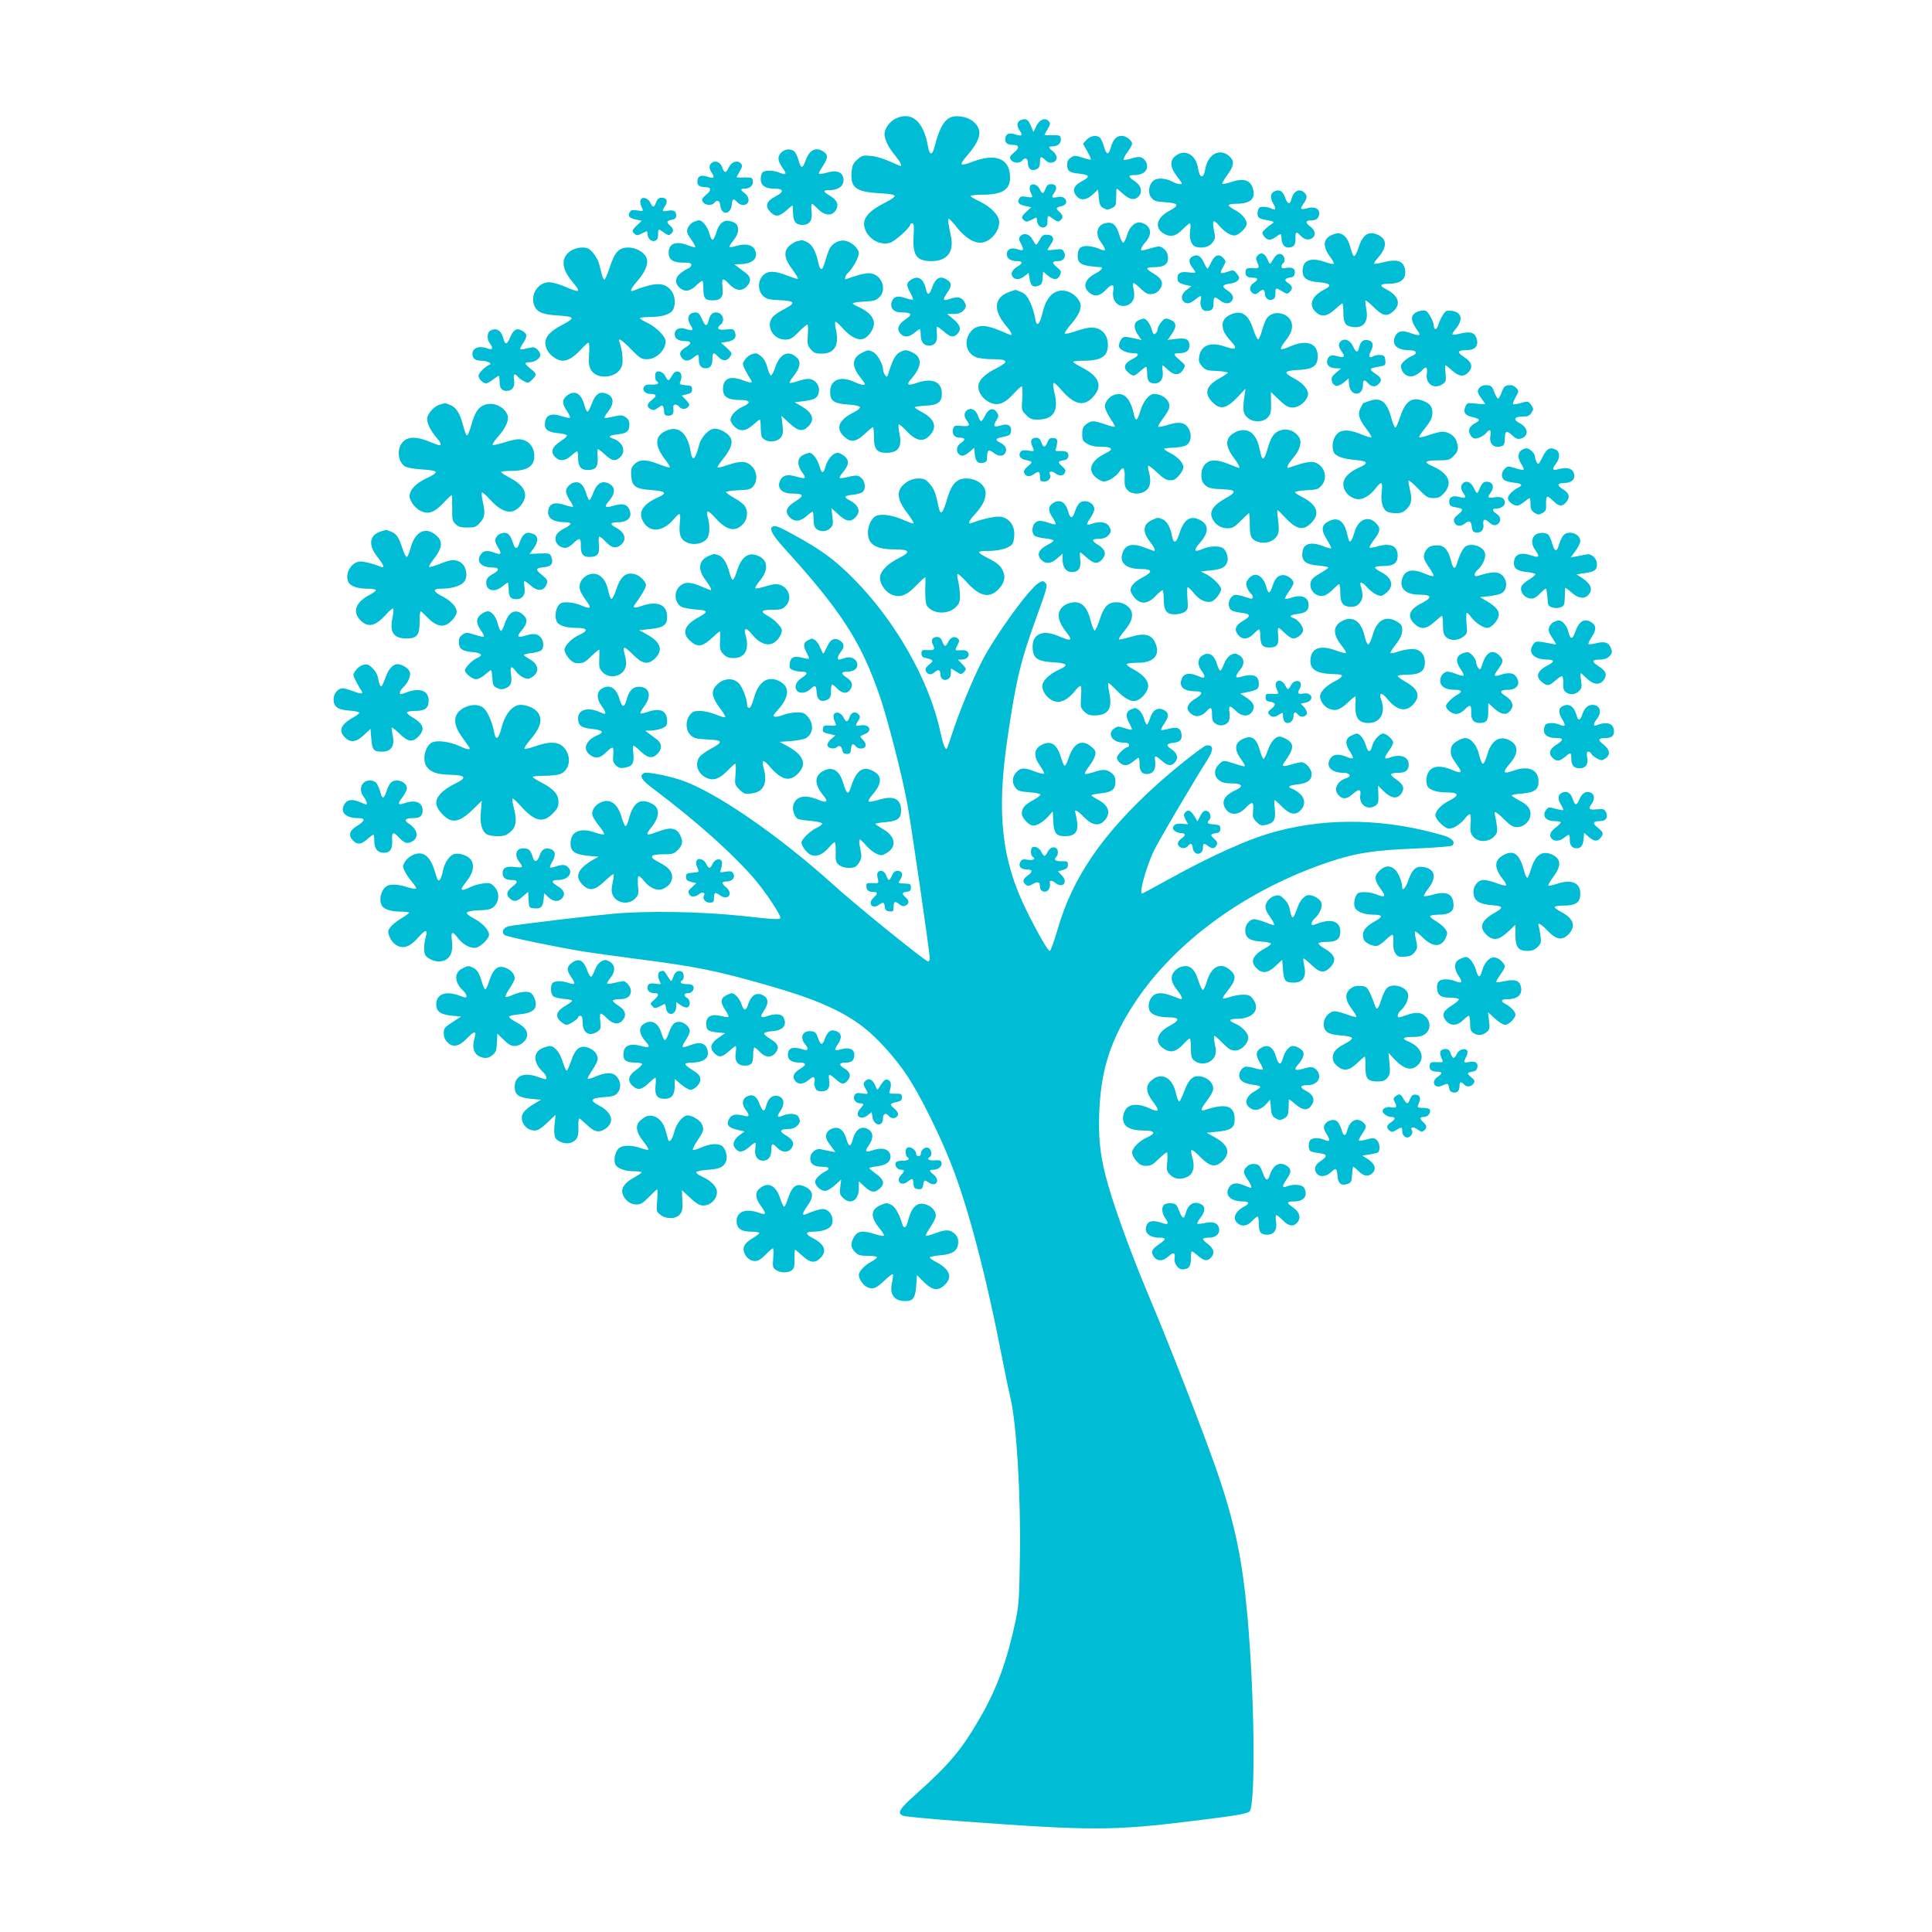 <?xml version="1.0" standalone="no"?>
<!DOCTYPE svg PUBLIC "-//W3C//DTD SVG 20010904//EN"
 "http://www.w3.org/TR/2001/REC-SVG-20010904/DTD/svg10.dtd">
<svg version="1.0" xmlns="http://www.w3.org/2000/svg"
 width="1280pt" height="1280pt" viewBox="0 0 1280 1280"
 preserveAspectRatio="xMidYMid meet">
<g transform="translate(0,1280) scale(0.1,-0.1)"
fill="#00bcd4" stroke="none">
<path d="M5931 12013 c-37 -19 -71 -66 -71 -101 0 -36 27 -90 70 -142 34 -41
49 -70 36 -70 -2 0 -34 14 -72 31 -39 18 -93 34 -125 36 -51 5 -59 3 -89 -24
-28 -25 -34 -38 -38 -85 -8 -101 29 -129 182 -138 64 -3 101 -9 103 -17 3 -7
-25 -27 -64 -46 -114 -58 -154 -109 -133 -172 23 -69 99 -112 165 -94 33 9
135 100 135 120 0 5 6 9 14 9 11 0 13 -16 9 -83 -8 -128 19 -167 117 -167 105
0 152 60 130 166 -21 100 -22 114 -14 114 5 0 29 -25 52 -55 56 -71 120 -110
169 -102 60 10 113 74 113 136 0 43 -54 100 -129 136 -34 16 -61 32 -61 37 0
4 36 8 80 8 129 0 182 33 182 113 0 125 -92 165 -247 106 -87 -33 -94 -26 -40
37 86 100 103 158 63 209 -27 34 -75 55 -129 55 -71 0 -109 -53 -149 -208 -14
-54 -32 -50 -42 8 -29 168 -109 236 -217 183z"/>
<path d="M6752 11998 c-16 -16 -15 -34 4 -64 22 -32 14 -39 -31 -24 -42 14
-65 2 -65 -35 0 -24 17 -35 55 -35 38 0 40 -20 4 -50 -28 -24 -32 -31 -23 -47
14 -23 57 -28 74 -9 20 26 40 19 40 -13 0 -39 23 -57 55 -43 20 9 25 19 25 47
0 41 5 43 36 14 17 -16 30 -20 48 -15 35 9 35 48 1 74 -31 25 -31 32 -2 32 35
0 59 22 55 51 -3 22 -7 24 -55 23 -29 -1 -53 0 -53 2 0 1 9 19 21 39 17 29 19
38 8 51 -23 28 -62 13 -83 -31 l-19 -40 -18 43 c-14 32 -24 42 -42 42 -12 0
-28 -5 -35 -12z"/>
<path d="M7199 11874 l-24 -26 28 -50 c16 -28 26 -52 24 -55 -3 -2 -28 3 -56
13 -47 15 -53 15 -76 0 -17 -11 -25 -26 -25 -44 0 -45 15 -56 76 -62 32 -3 59
-10 61 -17 3 -7 -14 -21 -36 -32 -50 -26 -66 -53 -50 -83 26 -49 70 -51 119
-6 l35 32 5 -54 c4 -45 9 -57 31 -69 22 -12 29 -12 55 0 27 14 29 18 29 72 0
31 1 57 4 57 2 0 21 -16 42 -35 44 -39 77 -44 103 -16 27 30 17 71 -24 99 -48
32 -49 42 -3 42 50 0 83 23 83 59 0 31 -27 61 -55 61 -10 0 -35 -5 -56 -12
-22 -6 -42 -9 -45 -6 -3 4 8 25 25 49 17 23 31 48 31 56 0 23 -39 53 -68 53
-36 0 -56 -22 -73 -78 -15 -52 -28 -50 -45 6 -6 24 -18 49 -24 57 -19 23 -64
18 -91 -11z"/>
<path d="M5171 11784 c-22 -28 -18 -52 19 -104 25 -35 17 -42 -25 -24 -42 17
-97 18 -113 2 -7 -7 -12 -27 -12 -44 0 -43 30 -64 92 -64 61 0 64 -21 8 -50
-63 -32 -75 -66 -35 -105 33 -34 58 -31 105 11 22 20 41 35 41 33 1 -2 2 -25
3 -50 2 -57 19 -79 61 -79 49 0 69 28 62 90 -3 27 -3 50 2 50 4 0 22 -16 41
-35 43 -44 91 -48 116 -10 24 36 11 70 -36 97 -47 27 -50 38 -11 38 73 0 110
33 97 86 -10 37 -49 48 -108 30 -26 -7 -50 -11 -52 -7 -3 4 9 26 25 50 35 53
36 75 7 95 -51 36 -96 14 -121 -59 -19 -53 -31 -53 -45 -1 -6 24 -19 51 -27
60 -25 25 -70 20 -94 -10z"/>
<path d="M7805 11778 c-56 -30 -59 -78 -10 -142 19 -26 35 -48 35 -51 0 -10
-32 -5 -59 10 -50 26 -104 29 -129 8 -32 -26 -39 -82 -14 -113 17 -21 31 -26
94 -30 88 -6 94 -20 23 -58 -87 -47 -99 -117 -27 -154 42 -21 76 -11 122 37
19 19 38 35 43 35 5 0 6 -20 2 -46 -8 -56 8 -102 40 -110 45 -11 87 0 108 29
19 24 20 32 10 80 -6 28 -8 56 -3 60 4 5 20 -7 35 -25 36 -43 74 -68 103 -68
28 0 82 51 82 78 0 28 -36 70 -81 92 -21 11 -39 25 -39 30 0 6 22 10 49 10 96
0 132 33 112 100 -17 58 -62 72 -144 44 -26 -9 -51 -14 -57 -12 -6 2 8 27 30
57 44 59 50 91 20 121 -64 64 -148 22 -165 -82 -12 -67 -37 -61 -49 13 -12 76
-75 118 -131 87z"/>
<path d="M4712 11718 c-16 -16 -15 -34 4 -64 22 -32 14 -39 -31 -24 -42 14
-65 2 -65 -35 0 -24 17 -35 55 -35 38 0 40 -20 4 -50 -28 -24 -32 -31 -23 -47
14 -23 57 -28 74 -9 20 25 38 19 42 -15 7 -68 70 -63 76 5 4 41 11 44 37 16
12 -13 29 -20 44 -18 37 4 41 49 7 76 -32 25 -33 32 -3 32 35 0 59 22 55 51
-3 22 -7 24 -55 23 -29 -1 -53 0 -53 2 0 1 9 19 21 39 17 29 19 38 8 51 -21
26 -62 13 -80 -24 -19 -42 -31 -41 -45 1 -12 35 -49 48 -72 25z"/>
<path d="M6824 11565 c-4 -9 -2 -27 5 -41 16 -35 15 -35 -28 -28 -33 5 -41 3
-50 -14 -13 -25 1 -39 49 -48 l32 -7 -31 -29 c-35 -33 -37 -40 -16 -58 13 -11
21 -10 43 1 15 7 30 15 35 17 4 2 7 -5 7 -15 0 -32 24 -56 48 -49 17 6 22 15
22 42 0 40 2 41 40 12 24 -17 32 -19 45 -8 20 17 19 33 -5 55 -27 24 -25 31 9
38 34 7 46 31 25 52 -11 11 -26 14 -50 9 -38 -7 -41 -3 -18 31 21 32 12 55
-22 55 -19 0 -28 -7 -37 -30 -14 -37 -22 -38 -39 -2 -15 31 -55 42 -64 17z"/>
<path d="M8438 11529 c-23 -13 -23 -43 -1 -80 20 -33 13 -45 -15 -30 -12 6
-34 11 -51 11 -24 0 -32 -5 -37 -25 -9 -38 1 -53 43 -60 63 -11 71 -15 49 -28
-11 -7 -31 -22 -44 -35 -22 -21 -23 -25 -9 -45 20 -30 44 -33 78 -8 36 27 39
26 39 -5 0 -37 18 -64 43 -64 38 0 51 16 50 59 -2 46 5 50 32 21 24 -26 50
-33 75 -20 30 16 26 55 -10 80 -35 25 -31 40 9 40 33 0 51 16 51 47 0 32 -32
46 -77 34 -42 -12 -52 -7 -35 17 32 45 36 61 17 82 -33 37 -76 17 -90 -43 -9
-35 -25 -30 -40 12 -15 47 -42 61 -77 40z"/>
<path d="M4244 11475 c-4 -9 -2 -27 5 -41 16 -35 15 -35 -28 -28 -33 5 -41 3
-50 -14 -13 -25 1 -39 49 -48 l32 -7 -31 -29 c-35 -33 -37 -40 -16 -58 13 -11
21 -10 43 1 15 7 30 15 35 17 4 2 7 -5 7 -15 0 -32 24 -56 48 -49 17 6 22 15
22 42 0 40 2 41 40 12 24 -17 32 -19 45 -8 20 17 19 33 -5 55 -27 24 -25 31
10 39 23 4 30 11 30 30 0 28 -19 38 -60 29 -34 -6 -36 -2 -14 32 21 32 12 55
-22 55 -19 0 -28 -7 -37 -30 -14 -37 -22 -38 -39 -2 -15 31 -55 42 -64 17z"/>
<path d="M4590 11327 c-13 -7 -29 -25 -34 -40 -8 -23 -5 -34 23 -73 18 -25 30
-49 27 -51 -3 -3 -23 2 -46 11 -81 32 -130 14 -130 -49 0 -46 29 -65 97 -65
41 0 53 -3 53 -15 0 -9 -8 -18 -17 -22 -10 -3 -33 -17 -50 -30 -43 -31 -45
-72 -6 -103 34 -26 66 -20 108 21 17 16 34 29 38 29 4 0 7 -24 7 -53 0 -63 11
-77 61 -77 56 0 73 22 66 87 -7 63 2 66 47 18 40 -42 82 -47 114 -12 30 31 28
61 -5 87 -16 11 -39 30 -53 40 l-25 19 36 1 c88 0 129 43 98 99 -17 31 -64 39
-122 21 -22 -6 -41 -9 -44 -6 -3 3 9 22 26 43 20 24 31 49 31 69 0 35 -12 49
-53 59 -41 11 -74 -16 -90 -72 -8 -26 -19 -49 -25 -51 -6 -2 -16 16 -22 40
-13 47 -45 88 -69 88 -9 0 -27 -6 -41 -13z"/>
<path d="M7325 11322 c-58 -12 -72 -73 -30 -128 23 -31 32 -54 20 -54 -3 0
-22 7 -42 15 -19 8 -53 15 -74 15 -43 0 -59 -18 -59 -68 0 -51 30 -65 153 -72
19 -1 3 -22 -30 -39 -78 -39 -95 -94 -41 -134 33 -25 66 -18 105 23 38 41 57
40 49 -4 -13 -69 32 -118 91 -99 39 13 56 51 44 102 -5 22 -6 43 -3 46 3 3 25
-13 48 -36 34 -33 47 -40 74 -37 22 2 40 12 53 30 29 38 17 72 -38 104 -25 14
-45 30 -45 35 0 5 21 9 48 9 66 0 94 21 90 67 -2 25 -11 42 -29 56 -25 18 -29
18 -82 3 -30 -9 -58 -16 -61 -16 -14 0 -4 25 24 57 49 55 35 111 -30 128 -37
9 -77 -26 -93 -83 -8 -25 -19 -48 -25 -50 -5 -1 -17 21 -26 51 -20 68 -44 89
-91 79z"/>
<path d="M8845 11251 c-80 -23 -90 -79 -28 -159 14 -18 22 -36 19 -40 -4 -3
-28 2 -54 11 -98 35 -152 14 -152 -59 0 -47 30 -68 108 -74 75 -6 89 -21 40
-46 -86 -43 -111 -102 -63 -149 37 -38 77 -33 129 15 24 22 46 40 50 40 3 0 6
-25 6 -56 0 -70 12 -92 53 -99 78 -15 116 30 99 117 -5 29 -8 55 -6 57 3 3 26
-16 52 -41 61 -61 89 -68 130 -33 57 48 40 106 -45 149 -48 24 -41 36 21 36
67 0 106 26 106 71 0 75 -42 97 -137 73 -35 -9 -67 -14 -69 -11 -3 3 9 21 26
40 62 71 61 125 -5 153 -60 25 -97 -1 -125 -88 -9 -29 -21 -53 -27 -55 -6 -2
-16 19 -23 46 -19 80 -56 116 -105 102z"/>
<path d="M6760 11235 c-12 -14 -11 -22 5 -51 22 -41 16 -50 -25 -35 -41 14
-70 -1 -70 -34 0 -28 26 -45 69 -45 39 0 39 -14 1 -37 -35 -20 -47 -48 -30
-68 17 -21 47 -19 78 6 l27 21 6 -37 c8 -49 22 -61 56 -49 24 8 28 16 31 52
l3 43 30 -26 c39 -32 66 -32 81 1 11 24 10 29 -20 54 -35 29 -33 40 9 40 36 0
55 30 38 61 -10 19 -17 21 -60 15 -27 -4 -49 -4 -49 -1 0 3 10 19 22 36 28 37
16 64 -28 64 -23 0 -33 -7 -45 -33 -10 -18 -20 -33 -24 -33 -4 0 -14 15 -24
33 -18 38 -59 49 -81 23z"/>
<path d="M5285 11203 c-12 -2 -34 -14 -50 -27 -46 -37 -42 -87 14 -160 23 -32
40 -60 38 -63 -3 -3 -35 7 -71 21 -83 33 -129 34 -161 1 -36 -35 -35 -102 1
-136 22 -21 37 -24 110 -28 101 -4 109 -18 33 -57 -28 -14 -62 -36 -75 -49
-56 -56 -6 -155 77 -155 35 0 47 7 90 50 27 28 54 50 58 50 5 0 6 -31 3 -68
-4 -62 -2 -71 20 -97 21 -24 33 -28 71 -28 83 0 117 52 97 150 -7 30 -9 57 -6
61 4 3 27 -17 51 -45 47 -53 99 -80 134 -68 35 11 71 63 71 102 0 41 -34 78
-99 108 -23 10 -41 21 -41 25 0 4 33 10 74 12 62 3 79 7 100 27 59 55 13 161
-68 161 -20 0 -62 -9 -93 -20 -32 -11 -59 -20 -60 -20 -10 0 0 30 14 41 29 25
73 102 73 130 0 32 -45 74 -89 84 -38 8 -86 -16 -105 -53 -7 -15 -21 -53 -30
-86 -19 -66 -32 -65 -47 5 -15 66 -39 108 -70 124 -15 8 -32 14 -36 14 -4 -1
-17 -4 -28 -6z"/>
<path d="M3784 11140 c-69 -45 -67 -116 6 -204 63 -76 57 -80 -55 -32 -33 14
-77 26 -97 26 -73 0 -126 -82 -99 -152 17 -46 55 -62 155 -68 57 -3 91 -9 93
-17 3 -7 -22 -25 -54 -41 -108 -55 -140 -104 -109 -168 17 -38 69 -74 104 -74
35 0 74 24 120 74 23 25 46 46 51 46 5 0 7 -32 4 -73 -4 -56 -2 -80 11 -105
38 -73 179 -58 206 23 11 32 2 112 -17 162 -12 30 20 9 79 -52 58 -59 68 -65
105 -65 61 0 123 60 123 119 0 31 -62 94 -119 121 -28 13 -51 27 -51 32 0 4
32 8 70 8 78 0 133 18 149 48 21 39 13 99 -16 132 -46 51 -102 50 -245 -5 -30
-12 -20 11 27 66 54 63 74 117 57 154 -17 36 -70 65 -119 65 -63 0 -90 -29
-123 -131 -15 -46 -32 -83 -36 -82 -5 2 -13 18 -17 35 -5 18 -13 50 -18 71 -5
20 -24 53 -40 72 -26 30 -38 35 -73 35 -24 0 -54 -9 -72 -20z"/>
<path d="M8330 11105 c-10 -12 -10 -21 -1 -41 17 -39 14 -43 -31 -41 -38 2
-43 -1 -46 -22 -4 -28 12 -41 51 -41 34 0 35 -14 1 -36 -28 -19 -29 -51 -2
-68 13 -8 21 -6 36 7 26 24 42 21 42 -7 0 -30 23 -50 50 -41 15 5 20 15 20 41
0 40 2 40 45 14 30 -19 34 -19 49 -5 23 23 20 40 -10 60 -29 18 -23 31 16 37
18 2 26 10 28 27 5 31 -15 43 -55 36 -25 -5 -33 -2 -33 9 0 8 5 18 10 21 19
12 11 53 -12 61 -22 7 -36 -5 -64 -52 -10 -17 -13 -15 -27 19 -17 40 -45 49
-67 22z"/>
<path d="M7898 11099 c-24 -13 -23 -40 2 -72 11 -14 20 -28 20 -31 0 -4 -22
-4 -48 0 -54 7 -76 -8 -70 -48 2 -18 13 -25 47 -34 l45 -10 -32 -24 c-33 -25
-41 -57 -20 -78 19 -19 44 -14 76 13 39 32 45 31 37 -4 -8 -36 9 -71 35 -71
39 0 50 11 50 51 0 44 7 47 43 19 30 -24 60 -26 77 -5 18 22 8 48 -27 70 -41
26 -37 39 16 46 38 5 60 20 61 40 0 4 -8 17 -18 29 -17 21 -22 22 -52 12 -57
-20 -63 -16 -38 27 22 39 22 40 3 61 -28 31 -57 22 -80 -27 -11 -24 -22 -43
-25 -43 -3 0 -14 19 -25 43 -21 44 -45 56 -77 36z"/>
<path d="M6032 10944 c-28 -19 -28 -36 0 -85 12 -21 19 -41 16 -44 -3 -3 -24
2 -48 10 -52 18 -78 12 -91 -22 -16 -42 11 -73 64 -73 68 0 75 -13 25 -47 -48
-32 -59 -64 -32 -94 23 -26 57 -24 92 6 17 14 33 25 36 25 3 0 6 -18 6 -39 0
-45 20 -71 55 -71 39 0 58 27 52 76 -2 24 -2 46 1 48 3 3 22 -10 44 -29 43
-39 67 -44 91 -17 28 30 20 58 -25 96 l-43 36 43 0 c28 0 48 6 62 20 24 24 25
38 4 68 -17 24 -45 28 -93 11 -44 -16 -48 -6 -17 39 32 46 33 66 4 86 -47 33
-80 17 -103 -51 -17 -48 -31 -52 -40 -11 -15 73 -54 97 -103 62z"/>
<path d="M6685 10865 c-101 -36 -107 -123 -16 -228 26 -29 40 -57 28 -57 -1 0
-34 13 -72 30 -93 39 -147 40 -185 2 -58 -58 -45 -148 25 -178 20 -8 68 -14
115 -14 100 0 106 -17 23 -59 -70 -35 -110 -71 -119 -105 -13 -54 37 -119 104
-132 39 -8 78 13 130 70 23 25 46 46 51 46 5 0 7 -36 4 -79 -6 -79 -5 -80 25
-110 25 -26 38 -31 77 -31 103 0 141 58 112 172 -8 35 -12 66 -8 71 4 4 27
-16 51 -44 82 -97 146 -115 205 -56 73 73 53 138 -57 197 -37 19 -68 38 -68
43 0 4 32 7 70 7 115 0 160 29 160 104 0 72 -43 116 -112 116 -18 0 -63 -11
-101 -24 -37 -13 -69 -20 -72 -16 -3 5 13 29 35 55 49 56 70 96 70 129 0 36
-45 84 -90 96 -77 21 -135 -28 -161 -135 -23 -96 -42 -107 -53 -33 -4 24 -18
67 -31 96 -19 40 -33 56 -59 67 -20 8 -37 15 -38 15 -2 -1 -21 -7 -43 -15z"/>
<path d="M9392 10735 c-51 -22 -50 -57 4 -132 20 -29 8 -30 -59 -7 -53 18 -82
9 -97 -32 -19 -50 19 -84 94 -84 54 0 63 -21 17 -40 -16 -6 -39 -23 -52 -36
-19 -20 -21 -29 -13 -52 14 -39 55 -57 91 -38 16 7 37 23 47 35 25 28 35 19
29 -28 -9 -67 51 -103 106 -65 21 15 23 22 18 70 -3 30 -3 54 0 54 3 0 23 -16
44 -35 46 -41 77 -44 108 -11 32 34 22 69 -30 101 -48 31 -43 45 15 45 56 0
81 25 71 70 -10 45 -42 57 -106 41 -28 -7 -53 -11 -56 -7 -3 3 6 19 21 36 60
72 35 127 -57 121 -15 -1 -45 -50 -61 -103 -3 -10 -10 -18 -16 -18 -5 0 -10 8
-10 18 -1 32 -37 99 -57 104 -11 3 -34 0 -51 -7z"/>
<path d="M4572 10718 c-17 -17 -15 -44 4 -74 22 -32 14 -39 -30 -24 -44 14
-76 0 -76 -35 0 -28 26 -45 69 -45 43 0 46 -15 7 -39 -42 -26 -49 -43 -30 -70
19 -26 44 -27 77 -1 34 27 37 26 37 -13 0 -38 15 -57 45 -57 31 0 45 19 45 62
0 45 8 47 40 13 28 -30 57 -29 78 3 14 21 12 24 -23 57 l-38 34 42 7 c47 8 63
28 50 63 -9 22 -13 23 -59 18 -53 -6 -67 7 -35 33 32 27 12 80 -31 80 -26 0
-40 -15 -49 -53 -11 -43 -22 -41 -44 8 -15 35 -25 45 -43 45 -13 0 -29 -5 -36
-12z"/>
<path d="M8160 10719 c-40 -16 -60 -40 -60 -71 0 -37 13 -62 59 -113 42 -47
30 -56 -44 -31 -95 33 -157 9 -170 -65 -5 -29 -2 -41 18 -65 23 -26 32 -29
101 -32 42 -2 74 -8 71 -12 -3 -5 -30 -22 -60 -39 -86 -49 -99 -99 -41 -157
52 -52 92 -42 169 39 l49 52 -8 -55 c-12 -85 -8 -112 21 -137 37 -33 103 -32
134 1 20 21 23 35 22 97 l-1 72 54 -52 c45 -42 61 -51 90 -51 42 0 92 40 101
81 8 35 -32 82 -97 115 -27 14 -48 30 -45 37 2 7 28 13 63 15 113 4 144 25
144 92 0 86 -72 112 -180 66 -30 -14 -58 -22 -63 -19 -4 2 3 18 15 35 47 62
58 84 58 119 0 83 -124 117 -170 46 -7 -12 -21 -47 -29 -78 -9 -31 -20 -57
-25 -58 -6 -1 -20 28 -32 65 -32 99 -75 130 -144 103z"/>
<path d="M7543 10678 c-34 -16 -34 -55 0 -102 l20 -29 -29 7 c-89 20 -91 19
-109 -7 -9 -15 -14 -34 -10 -46 6 -21 52 -41 96 -41 40 0 36 -16 -10 -40 -53
-26 -62 -57 -27 -87 35 -29 38 -29 79 7 19 17 37 30 41 30 3 0 6 -19 6 -43 0
-50 13 -67 51 -67 38 0 58 31 52 81 -3 21 -3 39 -1 39 3 0 19 -14 37 -31 40
-38 78 -37 101 4 15 28 14 29 -23 60 -45 39 -46 47 -6 47 46 0 69 16 69 49 0
44 -21 54 -87 46 l-57 -7 17 24 c48 65 46 94 -8 113 -24 8 -30 6 -51 -18 -13
-16 -24 -36 -24 -46 0 -10 -6 -24 -14 -30 -12 -10 -16 -6 -25 25 -11 39 -37
74 -55 73 -6 0 -21 -5 -33 -11z"/>
<path d="M3248 10609 c-22 -12 -23 -57 -3 -83 24 -32 19 -47 -11 -36 -58 22
-104 7 -104 -35 0 -30 19 -45 60 -45 39 0 74 -18 52 -27 -28 -11 -72 -56 -72
-72 0 -20 30 -51 50 -51 7 0 28 11 46 25 18 14 35 25 38 25 3 0 6 -17 6 -38 0
-43 14 -62 46 -62 38 0 57 28 50 72 -7 40 3 49 25 22 7 -8 25 -22 41 -30 27
-14 30 -13 53 10 33 33 32 40 -10 73 -42 34 -44 43 -7 43 35 0 72 25 72 49 0
10 -9 26 -20 36 -18 16 -26 17 -63 8 -23 -6 -45 -9 -49 -7 -4 3 4 21 18 41 29
44 28 62 -7 82 -36 20 -56 9 -79 -44 -21 -50 -34 -52 -45 -8 -13 54 -48 75
-87 52z"/>
<path d="M8882 10538 c-17 -17 -15 -36 8 -68 24 -34 15 -43 -29 -30 -41 12
-60 4 -68 -28 -7 -31 17 -52 61 -52 l31 -1 -34 -29 c-27 -23 -32 -33 -27 -54
9 -38 41 -42 79 -10 l32 27 3 -39 c6 -81 92 -84 92 -3 0 34 10 37 35 9 22 -24
48 -26 69 -4 24 24 19 42 -19 66 -41 27 -43 36 -10 43 14 3 37 7 51 10 22 5
25 10 22 38 -2 26 -8 33 -30 35 -15 2 -37 -2 -48 -8 -31 -16 -36 -5 -17 35 20
41 14 63 -19 71 -30 8 -51 -9 -59 -47 -9 -39 -21 -37 -42 9 -19 40 -57 54 -81
30z"/>
<path d="M5710 10462 c-66 -33 -70 -86 -11 -161 17 -21 31 -42 31 -45 0 -11
-28 -6 -71 14 -93 42 -159 14 -159 -67 0 -59 25 -77 118 -83 46 -3 77 -10 79
-17 3 -7 -15 -22 -39 -34 -101 -50 -124 -106 -67 -160 46 -43 79 -39 138 16
26 25 51 45 55 45 3 0 6 -29 6 -65 0 -80 19 -105 81 -105 81 0 107 38 88 127
-6 30 -8 57 -5 61 4 3 26 -15 49 -40 69 -75 119 -82 166 -22 40 51 19 101 -63
145 -25 13 -46 27 -46 30 0 4 31 9 69 11 86 4 111 23 111 80 0 79 -63 106
-163 72 -65 -22 -76 -15 -38 28 70 80 72 141 6 173 -41 19 -49 19 -84 1 -27
-14 -48 -52 -72 -130 -11 -37 -13 -38 -25 -21 -8 10 -14 28 -14 39 0 34 -39
102 -66 114 -32 15 -33 15 -74 -6z"/>
<path d="M4973 10450 c-12 -5 -30 -21 -39 -35 -17 -25 -16 -28 4 -68 12 -23
27 -50 34 -59 19 -27 6 -29 -51 -7 -85 32 -131 11 -131 -58 0 -53 32 -73 114
-73 69 0 75 -19 15 -45 -45 -21 -79 -58 -79 -87 0 -10 11 -30 25 -43 35 -36
76 -33 124 10 21 19 41 35 45 35 3 0 6 -24 6 -52 0 -29 4 -58 8 -64 26 -39
102 -38 128 2 12 17 14 37 8 81 l-7 58 51 -47 c59 -55 90 -61 127 -23 45 44
30 89 -43 132 l-47 28 50 6 c75 9 95 18 106 46 19 50 -16 103 -68 103 -12 0
-43 -7 -69 -16 -25 -8 -48 -13 -52 -10 -3 3 9 24 27 46 42 53 49 92 22 119
-55 55 -114 30 -145 -63 -10 -31 -23 -55 -29 -53 -5 1 -16 25 -23 52 -7 30
-22 58 -39 72 -28 25 -38 27 -72 13z"/>
<path d="M4347 10334 c-10 -11 -8 -52 3 -59 23 -14 7 -25 -31 -23 -30 2 -44
-2 -52 -14 -15 -23 8 -48 44 -48 40 0 43 -13 9 -39 -35 -26 -38 -46 -9 -62 18
-9 27 -7 49 10 24 17 29 18 34 5 3 -9 6 -24 6 -34 0 -21 16 -29 43 -22 17 4
21 18 18 55 -3 21 22 22 39 2 16 -19 44 -19 60 0 11 13 8 20 -15 45 l-28 29
34 9 c27 6 34 13 34 33 0 21 -5 24 -43 27 -37 3 -42 6 -36 20 16 37 10 67 -14
70 -16 3 -27 -5 -40 -27 -21 -38 -27 -38 -44 -3 -13 26 -46 40 -61 26z"/>
<path d="M9806 10235 c-22 -22 -20 -35 9 -75 14 -19 25 -35 25 -37 0 -2 -27
-1 -60 3 -58 6 -60 6 -72 -21 -16 -37 -1 -58 50 -69 50 -12 52 -20 13 -41 -16
-8 -32 -24 -36 -35 -7 -23 8 -55 30 -64 18 -7 65 14 84 38 22 27 32 18 25 -22
-9 -57 27 -86 80 -66 11 4 16 19 16 50 0 51 12 55 51 18 21 -20 34 -25 53 -20
56 14 54 71 -4 101 -46 24 -39 45 15 45 36 0 47 4 61 25 15 23 15 27 0 50 -19
28 -24 29 -77 13 -22 -6 -42 -9 -45 -5 -3 3 5 23 17 45 23 40 23 41 4 62 -13
14 -28 20 -49 18 -26 -3 -33 -10 -46 -44 -8 -23 -19 -43 -24 -45 -4 -2 -16 16
-25 41 -14 39 -21 45 -47 48 -19 2 -38 -3 -48 -13z"/>
<path d="M3756 10179 c-33 -26 -33 -54 0 -102 14 -21 23 -41 20 -44 -3 -4 -28
1 -56 10 -74 24 -110 5 -110 -58 0 -33 26 -49 88 -55 31 -3 57 -9 58 -15 2 -5
-18 -23 -44 -40 -55 -35 -66 -71 -33 -104 29 -29 65 -26 104 9 19 17 37 30 41
30 3 0 6 -19 6 -43 0 -57 18 -81 63 -81 53 0 69 19 67 78 -2 28 -2 55 -1 60 0
5 21 -10 46 -33 50 -46 71 -50 103 -21 43 40 18 104 -49 125 -33 11 -21 22 31
27 61 6 80 21 80 64 0 25 -7 38 -25 50 -23 15 -32 15 -81 4 -30 -7 -56 -11
-59 -8 -3 3 8 22 25 43 45 57 36 106 -25 121 -37 9 -62 -12 -83 -68 -11 -29
-24 -54 -29 -55 -5 -2 -14 17 -21 42 -21 80 -65 104 -116 64z"/>
<path d="M7380 10183 c-31 -11 -60 -47 -60 -74 0 -15 16 -51 35 -79 20 -29 33
-55 31 -57 -3 -3 -32 4 -65 16 -76 26 -92 26 -125 0 -21 -17 -26 -29 -26 -65
0 -39 4 -47 33 -64 23 -14 50 -20 95 -20 71 0 83 -16 29 -42 -99 -47 -126
-112 -66 -162 17 -14 40 -26 52 -26 30 0 82 33 103 65 26 40 38 26 35 -41 -2
-48 2 -63 19 -81 27 -30 87 -31 124 -2 28 22 34 65 17 126 -5 17 -7 34 -3 37
3 3 29 -17 58 -44 49 -47 66 -55 104 -51 24 3 70 59 70 85 0 30 -36 69 -90 96
-23 12 -40 24 -37 27 3 3 32 6 64 7 32 2 68 8 80 15 41 21 42 92 3 131 -24 24
-61 25 -129 3 -28 -9 -54 -13 -57 -10 -3 3 10 27 30 53 20 26 39 58 42 71 12
45 -40 93 -101 93 -32 0 -72 -50 -91 -116 -17 -60 -30 -69 -40 -26 -24 115
-68 159 -134 135z"/>
<path d="M9074 10144 c-21 -8 -40 -14 -41 -14 -1 0 -10 -14 -18 -31 -22 -41
-13 -73 36 -138 22 -29 38 -55 35 -58 -3 -3 -29 4 -58 16 -74 30 -113 35 -147
22 -42 -18 -64 -84 -45 -136 11 -27 63 -46 140 -52 86 -7 95 -21 32 -49 -72
-32 -108 -70 -108 -113 0 -45 38 -87 87 -97 39 -8 88 20 127 71 39 51 48 45
40 -25 -7 -66 6 -114 37 -130 10 -6 36 -10 59 -10 33 0 48 6 71 29 32 33 36
63 18 137 -6 25 -9 47 -6 50 3 3 32 -22 64 -55 53 -55 63 -61 100 -61 34 0 46
6 72 35 58 67 28 131 -86 180 -54 23 -40 35 43 35 70 0 78 2 105 29 31 32 35
51 18 100 -12 34 -53 61 -92 61 -13 0 -51 -9 -86 -21 -34 -12 -65 -19 -68 -16
-3 3 10 25 30 49 44 55 57 80 57 113 0 41 -16 62 -63 80 -74 28 -117 -3 -152
-111 -12 -36 -25 -66 -30 -67 -5 -1 -17 26 -26 60 -29 111 -69 143 -145 117z"/>
<path d="M2913 10119 c-39 -11 -83 -62 -83 -95 0 -31 24 -79 61 -122 29 -33
36 -52 21 -52 -5 0 -36 11 -70 25 -78 32 -132 33 -167 3 -48 -42 -43 -135 8
-168 13 -8 59 -17 111 -20 55 -3 91 -9 93 -17 2 -6 -17 -21 -43 -33 -66 -29
-109 -63 -124 -99 -10 -26 -10 -36 7 -68 11 -21 35 -45 56 -56 53 -27 90 -16
153 49 28 30 54 54 56 54 3 0 4 -38 4 -85 -1 -75 1 -87 22 -107 18 -18 34 -23
78 -23 50 0 59 3 85 33 32 36 35 62 17 141 -6 28 -9 54 -5 57 4 4 27 -17 53
-45 88 -98 161 -107 215 -25 41 62 12 119 -86 170 -30 16 -55 32 -55 37 0 4
29 7 65 7 107 0 155 30 155 99 0 65 -44 111 -107 111 -15 0 -58 -10 -95 -22
-37 -12 -71 -19 -74 -15 -4 3 14 30 40 59 47 54 70 106 59 136 -21 59 -98 93
-157 68 -40 -16 -62 -53 -86 -141 -10 -33 -21 -60 -26 -60 -5 0 -16 27 -24 60
-23 87 -46 124 -85 141 -19 8 -36 14 -37 13 -2 0 -17 -5 -35 -10z"/>
<path d="M6402 10078 c-16 -16 -15 -40 3 -64 26 -34 18 -41 -35 -36 -46 4 -49
3 -56 -22 -8 -34 10 -56 47 -56 36 0 37 -14 4 -36 -27 -17 -33 -52 -13 -72 18
-18 37 -15 72 15 l31 26 3 -41 c4 -48 22 -67 57 -58 21 5 25 12 25 41 0 43 11
50 43 25 32 -25 63 -26 77 -1 14 26 3 49 -31 67 -40 20 -36 29 19 40 40 8 47
13 50 35 5 39 -20 55 -65 41 -48 -15 -56 -8 -33 31 18 30 18 35 4 56 -23 33
-55 24 -77 -21 -10 -21 -22 -38 -27 -38 -5 0 -14 15 -20 34 -14 44 -52 60 -78
34z"/>
<path d="M4420 9949 c-85 -34 -88 -100 -7 -202 16 -21 27 -40 24 -43 -3 -3
-35 6 -71 20 -83 34 -129 34 -162 1 -21 -21 -25 -33 -22 -77 4 -71 29 -88 137
-95 93 -7 104 -20 39 -49 -95 -43 -129 -93 -102 -150 39 -83 129 -83 201 -1
50 57 54 56 47 -15 -8 -81 5 -115 51 -134 44 -18 106 -5 130 29 17 24 20 86 5
136 -16 56 0 55 51 -2 75 -85 138 -95 188 -31 25 32 27 81 5 112 -9 13 -40 37
-70 53 -30 17 -54 35 -54 39 0 4 36 10 81 12 70 3 83 6 100 27 30 37 25 96
-10 132 -36 36 -72 37 -160 8 -34 -12 -64 -19 -67 -16 -3 3 15 30 39 60 49 61
64 104 47 137 -15 29 -69 60 -103 60 -40 0 -92 -54 -106 -111 -26 -99 -44
-111 -56 -37 -20 117 -77 168 -155 137z"/>
<path d="M8473 9945 c-36 -15 -54 -44 -78 -128 -18 -62 -31 -72 -41 -29 -18
81 -27 104 -50 132 -31 36 -82 41 -131 10 -57 -34 -56 -88 2 -164 30 -40 43
-66 32 -66 -2 0 -31 11 -65 25 -80 32 -125 33 -157 0 -32 -32 -35 -105 -5
-135 24 -24 45 -29 130 -32 83 -4 84 -18 5 -62 -75 -42 -103 -83 -85 -127 18
-43 56 -69 102 -69 33 0 46 7 89 50 27 28 52 50 54 50 3 0 5 -32 5 -71 0 -83
9 -103 52 -118 66 -23 137 15 140 75 1 16 -2 53 -6 82 -4 28 -5 52 -2 52 3 0
25 -21 48 -46 76 -82 121 -93 174 -40 63 63 41 123 -63 175 -24 12 -43 25 -43
30 0 5 34 11 76 13 69 3 78 6 101 33 50 58 6 155 -71 155 -18 0 -59 -9 -91
-20 -32 -11 -60 -20 -62 -20 -12 0 2 28 32 63 48 56 63 108 41 141 -29 45 -84
62 -133 41z"/>
<path d="M6833 9884 c-3 -8 -1 -26 6 -40 16 -36 15 -36 -27 -29 -28 4 -42 2
-50 -8 -17 -21 -4 -46 27 -53 55 -12 56 -14 22 -42 -22 -18 -30 -32 -26 -44
11 -27 37 -30 66 -9 31 23 39 19 39 -21 0 -24 4 -28 29 -28 30 0 50 28 36 49
-10 18 16 23 34 7 23 -20 57 -21 65 0 8 22 9 20 -21 48 -28 26 -25 30 22 38
23 4 32 35 16 51 -6 6 -27 10 -47 9 -32 -2 -35 0 -29 15 5 10 8 29 9 43 1 20
-4 26 -25 28 -21 2 -29 -3 -39 -27 -16 -39 -28 -39 -41 -1 -8 22 -17 30 -35
30 -14 0 -27 -7 -31 -16z"/>
<path d="M10078 9816 c-23 -17 -23 -54 1 -90 11 -17 18 -33 15 -37 -2 -4 -26
0 -54 9 -47 15 -51 15 -70 -3 -24 -22 -26 -57 -5 -75 9 -7 38 -15 65 -18 54
-5 62 -15 28 -33 -37 -19 -68 -51 -68 -70 0 -20 36 -49 61 -49 10 0 31 11 47
25 17 14 33 25 36 25 3 0 6 -18 6 -40 0 -32 5 -43 26 -57 24 -15 29 -15 53 -2
23 13 26 21 24 62 -1 26 3 47 9 47 5 0 23 -13 40 -30 36 -37 60 -38 86 -5 26
33 18 59 -25 85 -39 23 -36 40 8 40 43 0 69 17 69 45 0 48 -40 65 -108 46 -38
-11 -42 1 -12 39 26 33 26 76 -1 90 -39 21 -62 8 -90 -49 -25 -50 -27 -52 -38
-33 -6 11 -11 28 -11 36 0 22 -36 56 -57 56 -10 0 -26 -7 -35 -14z"/>
<path d="M5318 9784 c-37 -19 -38 -67 -3 -114 30 -41 23 -46 -42 -27 -54 16
-86 9 -102 -22 -28 -51 6 -91 77 -91 77 0 83 -13 24 -50 -63 -39 -75 -70 -41
-106 31 -33 70 -31 112 6 19 17 37 30 41 30 3 0 6 -22 6 -48 0 -35 5 -54 18
-65 25 -23 68 -21 93 4 18 18 20 28 14 77 l-7 56 46 -42 c52 -48 82 -53 114
-19 38 40 21 82 -45 116 -35 18 -27 28 27 33 27 3 56 11 65 18 21 18 19 66 -5
90 -23 23 -35 24 -96 9 -25 -6 -47 -9 -51 -6 -3 4 6 20 21 37 41 49 44 79 12
107 -15 13 -36 23 -47 23 -29 0 -66 -42 -79 -89 -14 -51 -26 -52 -40 -2 -12
47 -46 91 -68 91 -9 -1 -29 -8 -44 -16z"/>
<path d="M6009 9607 c-75 -50 -73 -111 7 -213 24 -32 41 -60 36 -62 -5 -1 -34
9 -66 23 -65 29 -132 41 -171 31 -55 -14 -85 -123 -49 -175 25 -36 75 -51 164
-51 98 0 106 -17 28 -56 -79 -39 -128 -90 -128 -133 0 -42 37 -93 79 -111 54
-22 98 -6 163 63 32 33 58 56 59 51 1 -5 0 -43 -1 -86 -1 -42 3 -86 9 -97 32
-58 138 -67 192 -15 24 23 29 36 29 76 0 27 -5 69 -11 94 -6 25 -9 48 -5 51 3
4 29 -19 57 -50 87 -98 152 -114 212 -53 38 38 50 77 35 115 -14 39 -38 60
-100 92 -81 41 -81 49 1 49 77 0 146 21 161 51 6 10 10 38 10 63 0 57 -35 102
-87 112 -33 6 -120 -12 -195 -41 -29 -12 -21 13 21 58 49 53 71 97 71 140 0
53 -58 97 -129 97 -61 0 -95 -35 -122 -123 -34 -116 -48 -128 -62 -60 -17 85
-29 115 -58 148 -26 30 -38 35 -74 35 -27 0 -54 -8 -76 -23z"/>
<path d="M3800 9602 c-27 -8 -50 -35 -50 -57 0 -12 11 -39 25 -60 15 -20 24
-40 21 -42 -3 -3 -28 3 -56 12 -61 20 -96 11 -106 -29 -14 -56 26 -86 114 -86
17 0 32 -4 32 -10 0 -5 -15 -17 -32 -26 -51 -25 -68 -45 -68 -75 0 -31 31 -59
66 -59 13 0 36 14 52 30 41 41 51 38 50 -15 -1 -55 14 -75 56 -75 54 0 70 19
64 79 -3 28 -2 53 2 56 3 2 21 -11 39 -30 40 -43 65 -51 96 -31 52 34 40 88
-27 122 -41 21 -34 34 17 34 57 0 90 28 80 68 -12 50 -45 62 -116 40 -51 -15
-58 -6 -25 32 48 57 44 100 -11 121 -39 14 -71 -8 -92 -65 -10 -28 -22 -50
-27 -49 -4 1 -13 20 -20 43 -18 61 -45 84 -84 72z"/>
<path d="M9692 9598 c-16 -16 -15 -39 4 -66 21 -30 14 -36 -29 -24 -44 12 -70
-3 -65 -38 2 -20 11 -26 41 -31 53 -8 55 -16 18 -47 -26 -21 -32 -33 -27 -49
10 -30 41 -35 72 -11 29 23 41 16 46 -27 2 -22 9 -31 26 -33 33 -5 54 17 50
50 -6 38 8 45 36 19 25 -24 46 -27 64 -9 19 19 14 46 -13 64 -30 20 -32 34 -4
34 31 0 59 18 59 39 0 31 -25 44 -70 36 -43 -7 -48 -1 -25 29 24 31 19 65 -9
72 -32 8 -45 -1 -63 -43 -16 -39 -18 -39 -41 9 -18 35 -49 47 -70 26z"/>
<path d="M6972 9464 c-29 -20 -28 -51 3 -95 13 -20 22 -39 19 -42 -3 -3 -24 1
-46 9 -52 18 -73 18 -92 -2 -20 -19 -21 -68 -2 -83 8 -7 40 -15 70 -18 31 -3
56 -10 56 -14 0 -5 -18 -18 -40 -29 -60 -31 -74 -66 -40 -100 29 -29 64 -25
105 11 l35 31 0 -39 c0 -51 23 -83 60 -83 46 0 63 25 57 82 -3 26 -3 48 0 48
3 0 23 -16 44 -35 45 -40 70 -44 99 -13 33 36 25 67 -26 99 -45 27 -43 39 6
39 27 0 47 7 60 20 24 24 25 38 4 68 -17 24 -63 29 -110 12 -38 -15 -41 -6
-10 38 14 21 26 47 26 58 0 47 -71 72 -102 37 -9 -10 -21 -35 -28 -56 -14 -45
-31 -44 -43 4 -17 65 -58 86 -105 53z"/>
<path d="M7633 9355 c-62 -27 -66 -79 -12 -147 26 -33 37 -58 24 -58 -2 0 -27
9 -55 20 -88 35 -136 23 -154 -37 -20 -64 27 -103 124 -103 76 0 80 -19 11
-55 -52 -26 -81 -57 -81 -86 0 -10 12 -31 26 -48 39 -47 88 -44 139 9 21 22
43 40 47 40 4 0 8 -26 8 -58 0 -78 18 -102 73 -102 24 0 53 7 66 16 22 16 23
22 18 90 -3 41 -2 74 2 74 4 0 22 -17 39 -38 35 -45 81 -67 117 -58 24 6 65
58 65 83 0 21 -51 73 -94 96 l-41 21 68 7 c72 8 94 19 108 56 10 28 -7 80 -31
93 -27 15 -85 12 -127 -5 -63 -27 -70 -15 -23 39 60 68 61 120 0 151 -63 33
-106 5 -136 -89 -20 -65 -39 -72 -49 -18 -10 56 -33 98 -61 111 -31 14 -31 14
-71 -4z"/>
<path d="M8798 9344 c-43 -23 -46 -57 -9 -115 17 -28 31 -54 31 -60 0 -5 -23
0 -50 11 -91 36 -140 18 -142 -50 -2 -50 28 -71 106 -77 36 -3 66 -9 66 -13 0
-5 -25 -22 -55 -39 -37 -21 -57 -39 -61 -57 -14 -53 36 -104 89 -90 14 3 40
22 58 41 19 19 37 35 41 35 4 0 8 -26 8 -58 0 -70 18 -92 73 -92 27 0 41 7 57
27 21 27 22 54 4 116 -8 28 14 20 46 -17 17 -18 44 -39 61 -46 27 -11 33 -11
57 7 61 45 49 104 -28 143 -22 11 -40 25 -40 30 0 6 24 10 53 10 70 0 97 19
97 69 0 66 -50 87 -141 59 -22 -6 -42 -9 -45 -6 -3 4 11 27 30 53 42 55 45 77
11 110 -51 52 -116 24 -141 -60 -16 -56 -31 -77 -38 -53 -2 7 -9 32 -15 56
-21 76 -63 99 -123 66z"/>
<path d="M5123 9313 c-30 -11 -10 -52 63 -134 389 -428 520 -631 645 -998 51
-151 142 -504 178 -694 23 -116 151 -999 151 -1035 0 -12 -5 -22 -11 -22 -18
0 -475 370 -624 505 -373 337 -795 626 -1020 699 -94 30 -221 54 -239 44 -32
-18 -17 -45 62 -104 286 -214 542 -444 681 -610 71 -86 161 -222 161 -244 0
-14 -28 -13 -245 11 -281 30 -635 36 -865 15 -173 -16 -615 -69 -687 -82 -38
-7 -55 -41 -29 -59 15 -12 332 -78 521 -109 50 -8 198 -29 330 -46 421 -54
545 -79 912 -184 297 -86 471 -162 613 -271 90 -69 211 -203 289 -320 84 -125
213 -384 294 -590 112 -284 233 -745 341 -1305 20 -102 43 -212 51 -245 40
-167 69 -649 62 -1050 -4 -285 -7 -320 -30 -430 -56 -260 -122 -441 -230 -629
-122 -213 -205 -313 -422 -507 -118 -105 -134 -131 -92 -149 12 -5 177 -21
367 -35 884 -65 1021 -65 1555 1 281 34 366 49 375 64 40 65 31 782 -16 1300
-33 364 -82 600 -190 920 -84 247 -316 846 -459 1185 -128 303 -246 631 -290
805 -38 150 -48 258 -42 425 12 282 76 479 234 720 269 409 745 753 1293 936
179 59 289 76 580 88 122 5 227 14 232 19 23 23 -3 51 -60 67 -376 110 -750
120 -1098 29 -180 -46 -434 -160 -735 -327 -86 -48 -159 -87 -163 -87 -21 0
28 177 79 284 30 63 259 452 353 600 45 70 43 103 -6 97 -21 -3 -216 -158
-333 -264 -355 -322 -554 -613 -651 -951 -23 -80 -47 -146 -53 -146 -12 0 -75
108 -153 265 -166 334 -201 647 -127 1145 56 382 86 510 193 803 70 194 74
210 58 225 -15 15 -18 15 -44 0 -64 -38 -286 -344 -376 -518 -65 -128 -152
-338 -201 -490 -15 -47 -29 -87 -32 -89 -10 -12 -24 24 -44 114 -73 339 -299
736 -579 1016 -119 119 -206 184 -379 279 -107 59 -131 69 -148 63z"/>
<path d="M2526 9280 c-79 -24 -89 -89 -26 -169 43 -54 51 -78 23 -66 -43 18
-108 35 -133 35 -57 0 -104 -71 -85 -129 10 -32 57 -51 125 -51 33 0 60 -4 60
-10 0 -5 -17 -18 -37 -29 -97 -49 -121 -114 -64 -172 50 -49 99 -38 168 39 23
26 45 44 48 40 4 -3 1 -32 -5 -63 -20 -95 8 -135 94 -135 69 0 86 22 86 110 0
39 3 70 7 70 3 0 25 -20 48 -44 43 -44 83 -60 119 -46 26 10 62 49 70 75 10
33 -27 79 -88 111 -70 36 -73 54 -8 54 61 0 118 16 143 41 35 35 19 117 -28
138 -36 16 -58 14 -129 -15 -36 -14 -68 -23 -71 -20 -3 3 8 22 24 43 65 82 70
127 22 167 -70 59 -138 26 -168 -82 -9 -33 -20 -61 -26 -62 -5 -1 -18 22 -27
52 -26 79 -40 100 -75 115 -18 7 -34 13 -35 12 -2 0 -16 -5 -32 -9z"/>
<path d="M3297 9252 c-22 -24 -21 -40 4 -81 25 -41 19 -49 -24 -33 -50 18 -75
15 -93 -13 -31 -47 5 -85 82 -85 45 0 44 -20 -4 -45 -27 -15 -38 -27 -40 -48
-7 -59 53 -77 106 -32 17 14 33 25 36 25 3 0 6 -19 6 -43 0 -50 13 -67 50 -67
42 0 63 31 55 79 -4 23 -4 41 0 41 4 0 23 -13 42 -30 48 -43 92 -36 107 17 6
17 -2 28 -34 54 -45 37 -43 46 14 51 48 4 64 25 50 65 -10 27 -12 28 -78 26
l-68 -3 26 35 c33 43 34 82 2 96 -50 23 -75 4 -100 -73 -3 -10 -10 -18 -16
-18 -6 0 -13 8 -16 18 -20 63 -34 82 -62 82 -16 0 -36 -8 -45 -18z"/>
<path d="M10167 9252 c-24 -26 -21 -63 8 -102 28 -39 21 -47 -27 -31 -76 27
-118 8 -118 -52 0 -35 25 -51 87 -57 29 -3 54 -9 55 -15 0 -5 -19 -21 -42 -35
-24 -14 -46 -34 -50 -45 -10 -28 8 -62 40 -75 32 -13 52 -6 89 34 14 14 28 26
32 26 5 0 9 -26 11 -57 3 -53 5 -58 31 -67 17 -6 37 -6 55 0 25 9 27 14 29 64
1 30 2 59 2 64 1 4 19 -8 41 -28 45 -41 87 -47 114 -17 30 33 17 71 -34 106
l-45 30 54 8 c65 9 81 20 81 58 0 40 -34 72 -68 66 -15 -3 -45 -9 -67 -13
l-39 -7 32 43 c18 24 32 54 32 65 0 49 -79 75 -112 38 -9 -10 -22 -37 -29 -61
-15 -52 -28 -50 -45 6 -6 24 -18 49 -24 57 -17 21 -73 19 -93 -3z"/>
<path d="M9474 9179 c-28 -14 -47 -55 -38 -83 4 -11 20 -40 37 -63 17 -24 27
-46 24 -49 -4 -4 -29 3 -56 15 -82 35 -130 26 -150 -29 -23 -68 21 -110 116
-110 79 0 84 -19 14 -55 -84 -42 -101 -86 -52 -136 43 -42 80 -39 135 11 24
22 46 40 50 40 3 0 6 -27 6 -60 0 -47 4 -64 20 -80 27 -27 80 -26 115 2 27 21
27 24 21 90 -3 37 -2 68 2 68 5 0 18 -14 31 -31 26 -35 77 -69 104 -69 30 0
77 54 77 88 0 32 -25 58 -91 96 l-34 20 60 6 c33 4 70 12 82 19 46 24 41 103
-9 130 -26 15 -66 11 -145 -14 -30 -10 -31 15 -2 41 28 25 49 67 49 98 0 48
-79 83 -129 57 -17 -10 -41 -56 -59 -116 -12 -41 -25 -35 -39 21 -17 68 -43
99 -84 101 -19 1 -44 -3 -55 -8z"/>
<path d="M4700 9119 c-72 -29 -81 -90 -25 -163 29 -39 43 -66 33 -66 -2 0 -30
11 -63 25 -73 30 -105 31 -137 5 -45 -35 -42 -110 5 -139 12 -8 55 -16 95 -19
85 -5 88 -15 16 -54 -88 -48 -108 -101 -56 -150 54 -51 85 -46 160 25 23 23
43 37 43 32 1 -6 0 -36 -1 -67 -2 -49 2 -61 24 -83 19 -19 36 -25 66 -25 76 0
107 58 80 150 -15 52 3 56 40 10 53 -67 113 -87 156 -52 25 19 44 53 44 76 0
21 -48 71 -89 93 -57 31 -51 43 24 43 57 0 69 3 90 25 54 54 12 145 -67 145
-12 0 -45 -8 -74 -17 -30 -9 -57 -14 -60 -10 -3 3 11 27 32 52 66 81 48 153
-42 171 -47 9 -89 -32 -111 -108 -10 -32 -22 -59 -28 -59 -5 0 -15 19 -21 43
-16 64 -42 108 -70 118 -30 12 -32 12 -64 -1z"/>
<path d="M3900 8993 c-33 -12 -60 -47 -60 -77 0 -29 8 -46 54 -110 26 -37 14
-42 -43 -17 -49 21 -116 27 -137 13 -31 -20 -44 -85 -24 -122 13 -25 62 -40
131 -40 71 0 79 -18 20 -45 -53 -23 -101 -72 -101 -101 0 -13 13 -38 29 -56
22 -25 37 -32 65 -32 30 0 45 8 86 49 28 27 51 45 51 40 1 -6 0 -36 -1 -67 -2
-49 2 -61 24 -83 43 -43 124 -29 147 26 11 27 10 48 -7 113 -9 38 7 32 63 -24
61 -61 98 -66 144 -21 53 54 37 105 -49 154 l-57 32 68 7 c92 9 117 26 117 81
0 82 -65 109 -170 72 -45 -16 -61 -13 -45 9 39 51 75 113 75 128 0 25 -41 65
-74 74 -61 15 -95 -14 -126 -109 -9 -28 -22 -53 -28 -55 -6 -2 -16 22 -22 54
-18 87 -69 129 -130 107z"/>
<path d="M8271 8965 c-16 -21 -18 -31 -10 -55 6 -16 17 -34 25 -41 21 -17 18
-43 -3 -34 -10 3 -37 11 -60 18 -37 9 -45 9 -63 -8 -24 -22 -26 -67 -4 -86 9
-8 40 -16 68 -19 62 -6 66 -22 12 -53 -51 -29 -61 -57 -35 -91 28 -36 67 -34
104 4 16 17 32 30 37 30 4 0 8 -18 8 -41 0 -61 14 -79 59 -79 52 0 65 18 59
80 -3 28 -2 50 2 50 5 0 24 -16 43 -35 19 -19 43 -35 54 -35 26 0 59 25 66 50
6 24 -32 75 -63 85 -33 11 -22 22 25 27 55 7 75 22 75 59 0 53 -47 73 -119 48
-18 -6 -34 -9 -37 -6 -3 3 8 24 25 48 17 23 31 48 31 56 0 23 -39 53 -68 53
-34 0 -55 -21 -71 -72 -17 -52 -28 -55 -40 -11 -23 84 -78 110 -120 58z"/>
<path d="M7058 8793 c-61 -38 -58 -100 8 -183 41 -52 32 -60 -34 -32 -69 29
-109 36 -141 22 -38 -15 -53 -47 -49 -100 4 -63 35 -82 138 -88 92 -5 103 -19
38 -48 -54 -24 -97 -61 -109 -91 -18 -49 42 -123 101 -123 34 0 75 26 110 70
17 22 35 38 40 35 4 -2 5 -36 2 -74 -4 -65 -3 -71 21 -95 19 -19 36 -26 66
-26 92 0 122 43 101 146 -7 36 -10 67 -8 69 2 3 27 -18 54 -47 57 -59 102 -82
136 -69 33 13 67 52 74 87 8 39 -30 85 -98 120 -27 14 -46 29 -43 34 3 5 35 9
71 9 100 -1 148 44 124 116 -23 71 -71 86 -171 55 -39 -11 -73 -19 -76 -16 -3
3 10 24 30 48 45 56 57 80 57 116 0 44 -49 82 -104 82 -55 0 -83 -29 -111
-117 -12 -37 -26 -68 -32 -70 -5 -2 -17 27 -27 64 -20 84 -54 123 -105 123
-20 0 -48 -8 -63 -17z"/>
<path d="M3186 8729 c-33 -26 -33 -56 -1 -104 15 -20 24 -40 21 -43 -3 -3 -31
3 -61 13 -51 16 -57 16 -80 1 -18 -12 -25 -25 -25 -50 0 -44 21 -60 88 -66 64
-6 76 -22 32 -40 -30 -13 -80 -63 -80 -81 0 -20 50 -59 74 -59 14 0 41 14 59
30 19 17 37 30 40 30 3 0 7 -24 9 -52 3 -47 6 -54 31 -66 23 -11 34 -11 57 -2
36 15 44 38 35 96 -7 52 4 57 34 15 11 -15 34 -34 51 -41 25 -10 34 -10 55 4
52 34 45 84 -15 118 -22 13 -40 26 -40 29 0 3 23 9 51 12 28 4 57 12 65 18 20
17 17 66 -6 89 -23 23 -47 25 -101 8 -51 -15 -58 -6 -25 32 41 49 44 79 12
107 -50 43 -95 22 -121 -57 -9 -28 -21 -50 -26 -50 -5 0 -14 20 -20 44 -12 50
-41 86 -68 86 -10 0 -30 -9 -45 -21z"/>
<path d="M8884 8681 c-55 -34 -53 -87 8 -163 17 -21 28 -41 25 -44 -3 -3 -31
3 -62 15 -99 37 -158 22 -171 -43 -13 -73 25 -105 129 -111 80 -4 77 -3 77
-15 0 -5 -21 -21 -47 -34 -48 -24 -86 -58 -95 -87 -11 -29 20 -79 56 -94 45
-19 77 -8 134 48 23 22 43 37 43 32 1 -6 0 -35 -1 -65 -2 -77 23 -110 86 -110
80 0 117 69 84 156 -18 47 5 49 41 4 62 -77 122 -90 170 -39 52 55 37 103 -46
150 -30 17 -55 35 -55 40 0 5 29 9 64 9 82 0 116 23 116 79 0 58 -31 91 -84
91 -23 0 -64 -7 -90 -16 -26 -9 -50 -14 -53 -11 -3 4 8 23 24 44 42 53 53 77
53 112 0 25 -7 36 -32 51 -76 46 -136 14 -164 -89 -10 -34 -23 -61 -29 -61 -7
0 -17 25 -24 55 -23 104 -84 141 -157 96z"/>
<path d="M10292 8678 c-12 -6 -25 -22 -29 -36 -6 -24 -2 -33 36 -91 15 -24 15
-24 -14 -17 -17 4 -49 9 -71 13 -38 5 -44 3 -59 -21 -34 -52 10 -96 96 -96 47
0 50 -14 7 -36 -74 -37 -88 -77 -42 -113 35 -28 47 -27 87 9 19 17 39 30 45
30 6 0 10 -20 9 -46 -2 -35 3 -49 17 -60 28 -20 63 -17 87 7 18 18 20 28 14
70 -4 27 -5 49 -2 49 2 0 20 -16 41 -36 46 -44 91 -45 116 -2 18 34 9 53 -43
87 -44 29 -40 41 14 41 26 0 46 7 59 20 23 23 24 30 9 64 -14 31 -42 38 -96
24 -24 -6 -46 -8 -49 -5 -3 3 6 23 20 44 32 46 33 77 4 97 -48 34 -86 13 -111
-59 -19 -54 -32 -54 -46 -1 -10 42 -41 77 -66 75 -5 0 -20 -5 -33 -11z"/>
<path d="M6176 8564 c-3 -8 -1 -24 4 -34 17 -32 11 -39 -32 -37 -39 2 -43 0
-43 -23 0 -19 6 -25 33 -31 47 -10 50 -17 17 -43 -19 -15 -26 -28 -22 -40 10
-25 35 -31 56 -12 25 23 41 20 41 -8 0 -33 23 -50 49 -36 14 7 21 21 21 41 l0
31 34 -21 c31 -20 35 -20 50 -6 21 22 21 24 -11 57 l-27 28 26 0 c34 0 56 26
41 48 -7 12 -22 16 -47 14 -41 -3 -42 -2 -21 37 12 25 13 31 0 41 -21 18 -48
8 -63 -23 -17 -35 -25 -34 -39 3 -8 22 -18 30 -36 30 -14 0 -28 -7 -31 -16z"/>
<path d="M5353 8558 c-31 -15 -33 -37 -10 -80 12 -21 19 -40 16 -42 -2 -3 -23
1 -47 7 -53 14 -76 2 -80 -42 -3 -26 1 -33 23 -41 14 -6 39 -10 55 -10 43 0
44 -14 2 -41 -39 -25 -52 -60 -32 -85 19 -22 61 -17 92 13 30 29 35 25 40 -36
4 -40 32 -56 69 -37 19 10 24 20 24 53 0 23 3 44 6 47 3 3 18 -8 34 -24 35
-37 69 -39 90 -6 19 29 10 54 -30 80 -34 22 -32 36 6 36 43 0 69 17 69 45 0
37 -41 60 -81 46 -18 -6 -36 -11 -40 -11 -15 0 -9 24 11 50 26 34 25 56 -5 76
-35 23 -64 9 -86 -42 -11 -24 -22 -44 -25 -44 -2 0 -11 18 -20 40 -9 22 -25
45 -35 50 -21 12 -18 12 -46 -2z"/>
<path d="M9682 8468 c-36 -18 -38 -53 -7 -98 16 -22 25 -43 22 -46 -3 -4 -24
1 -47 10 -22 9 -49 16 -59 16 -27 0 -53 -34 -49 -66 4 -35 37 -54 96 -54 46 0
54 -13 20 -31 -33 -17 -78 -61 -78 -76 0 -23 39 -53 68 -53 18 0 38 11 57 30
34 36 44 31 42 -19 -2 -49 16 -71 57 -71 45 0 56 16 56 78 l0 54 40 -36 c44
-40 78 -46 103 -18 32 35 19 72 -36 106 -35 22 -26 36 23 36 62 0 88 40 54 88
-17 25 -52 28 -103 11 -43 -15 -48 -7 -18 33 38 52 40 66 12 94 -44 44 -86 27
-111 -48 -15 -47 -18 -50 -30 -33 -8 10 -14 26 -14 36 0 24 -38 69 -58 68 -9
0 -27 -5 -40 -11z"/>
<path d="M7962 8454 c-28 -19 -29 -63 -2 -97 21 -27 26 -47 11 -47 -5 0 -25 7
-46 16 -47 19 -83 11 -96 -23 -20 -53 12 -83 92 -83 52 0 50 -18 -6 -52 -59
-36 -62 -78 -8 -107 26 -13 60 -3 87 28 28 31 36 26 36 -24 0 -36 5 -48 24
-60 29 -20 72 -11 87 17 6 12 8 38 5 59 -8 47 2 49 42 9 39 -38 84 -41 108 -5
22 33 11 60 -38 93 l-41 27 49 10 c64 13 74 20 74 55 0 57 -40 70 -127 44 -31
-9 -30 10 3 48 32 39 29 77 -8 98 -25 13 -31 13 -55 0 -17 -10 -34 -33 -44
-60 -9 -25 -20 -44 -25 -43 -5 1 -13 18 -19 37 -20 70 -58 92 -103 60z"/>
<path d="M2393 8390 c-12 -5 -30 -21 -39 -35 -17 -25 -16 -28 4 -68 12 -23 27
-50 34 -59 19 -27 6 -29 -50 -8 -29 11 -61 20 -72 20 -31 0 -60 -36 -60 -73 0
-50 28 -70 106 -75 35 -2 64 -9 64 -14 0 -5 -14 -17 -31 -26 -90 -49 -110 -92
-64 -137 37 -38 75 -33 127 16 l43 40 5 -66 c6 -74 15 -85 72 -85 61 0 85 39
69 111 -5 24 -8 46 -5 48 2 3 23 -14 47 -36 58 -58 88 -63 127 -25 48 48 38
85 -35 128 -25 14 -42 30 -39 35 3 5 29 9 58 9 62 0 86 19 86 68 0 65 -55 87
-140 57 -52 -18 -50 -18 -50 -2 0 8 9 22 21 33 31 28 51 73 45 100 -7 25 -52
54 -84 54 -25 0 -56 -31 -71 -71 -27 -72 -31 -80 -40 -75 -4 3 -11 24 -15 47
-4 26 -17 52 -36 70 -30 31 -41 33 -77 19z"/>
<path d="M4781 8287 c-13 -6 -33 -24 -44 -38 -26 -35 -17 -74 33 -141 22 -28
37 -55 35 -59 -3 -4 -31 4 -62 17 -32 13 -79 24 -105 24 -39 0 -50 -5 -67 -26
-31 -39 -29 -103 5 -135 22 -21 37 -24 110 -28 104 -4 108 -17 23 -62 -34 -18
-68 -43 -76 -56 -33 -49 -8 -114 53 -139 44 -18 83 -3 139 55 21 22 42 41 46
41 5 0 5 -31 2 -69 -6 -68 -5 -70 26 -102 29 -29 36 -31 79 -26 81 9 110 68
81 170 -15 56 -2 58 40 9 78 -90 131 -104 187 -48 64 64 39 126 -79 188 l-42
23 75 5 c41 4 85 12 97 18 50 27 57 93 17 141 -22 27 -32 31 -75 31 -27 0 -66
-7 -88 -16 -22 -9 -48 -14 -58 -12 -14 3 -11 10 20 44 75 83 81 150 18 187
-79 46 -146 5 -176 -108 -11 -39 -23 -65 -31 -65 -8 0 -14 8 -14 18 0 40 -31
121 -56 146 -29 29 -73 34 -113 13z"/>
<path d="M8453 8274 c-3 -8 -1 -26 6 -40 15 -34 16 -33 -31 -31 -40 2 -43 0
-43 -23 0 -19 6 -26 25 -28 42 -6 47 -21 15 -46 -25 -20 -28 -26 -16 -40 17
-20 35 -20 66 0 24 15 25 15 25 -4 0 -33 11 -52 29 -52 24 0 41 20 41 47 0 27
12 30 30 8 17 -21 54 -15 58 8 2 11 -6 29 -18 42 l-22 23 32 7 c61 13 45 72
-17 60 -35 -6 -41 2 -21 34 6 10 8 26 5 35 -9 24 -49 16 -63 -12 -18 -35 -22
-36 -39 -3 -17 34 -51 42 -62 15z"/>
<path d="M3982 8234 c-30 -21 -29 -68 3 -110 22 -29 32 -54 21 -54 -2 0 -20 7
-39 15 -76 32 -137 12 -137 -44 0 -47 20 -63 90 -70 71 -7 86 -22 41 -41 -78
-32 -103 -91 -55 -129 38 -30 68 -26 109 14 19 20 39 34 44 31 5 -3 6 -25 4
-50 -4 -36 -1 -48 17 -66 18 -18 29 -21 59 -16 51 8 64 30 57 94 -4 28 -3 52
1 52 4 0 23 -15 43 -34 49 -48 82 -55 114 -22 34 33 33 69 -1 96 -16 11 -39
30 -53 40 l-25 19 38 1 c21 0 53 7 72 14 29 13 35 20 35 46 0 70 -43 92 -124
65 -26 -9 -50 -14 -53 -11 -3 3 9 24 26 48 51 69 34 128 -37 128 -40 0 -67
-29 -81 -87 -14 -54 -30 -52 -47 6 -22 77 -70 102 -122 65z"/>
<path d="M3085 8116 c-81 -36 -91 -104 -29 -192 22 -30 43 -62 49 -69 18 -26
-2 -25 -61 2 -67 30 -150 41 -183 23 -45 -23 -65 -115 -35 -158 26 -38 69 -53
157 -55 107 -3 114 -20 26 -62 -33 -16 -74 -44 -90 -63 -40 -45 -38 -82 7
-131 63 -71 114 -64 208 27 l58 57 -6 -72 c-8 -80 7 -133 42 -152 12 -6 43
-11 71 -11 39 0 56 6 80 26 40 33 47 75 27 154 -9 35 -14 66 -10 69 3 3 27
-18 52 -47 93 -104 148 -118 213 -53 32 32 39 45 39 79 0 49 -31 85 -114 128
-31 16 -56 32 -56 37 0 4 33 7 74 7 40 0 87 5 105 11 55 19 77 90 46 149 -34
65 -94 76 -208 36 -37 -13 -69 -20 -72 -16 -3 5 13 29 35 55 71 82 87 136 54
184 -20 28 -72 51 -115 51 -52 0 -102 -59 -125 -147 -20 -80 -39 -94 -50 -35
-12 67 -45 141 -71 162 -29 23 -74 25 -118 6z"/>
<path d="M10348 8119 c-24 -13 -23 -44 3 -86 25 -40 19 -51 -16 -35 -38 17
-92 15 -99 -4 -21 -55 6 -84 80 -84 45 0 43 -14 -6 -45 -45 -28 -53 -60 -22
-88 26 -23 45 -21 80 8 38 32 42 31 42 -6 0 -49 16 -69 55 -69 42 0 60 27 50
76 -4 26 -2 34 8 34 8 0 17 -7 20 -14 3 -8 20 -22 37 -31 29 -15 34 -15 56 0
35 23 31 58 -11 91 -40 30 -38 44 8 44 43 0 60 13 60 44 0 53 -46 69 -115 41
-24 -10 -23 10 2 42 36 46 21 93 -30 93 -31 0 -53 -22 -67 -64 -12 -40 -29
-43 -37 -9 -16 65 -53 88 -98 62z"/>
<path d="M7493 8100 c-33 -13 -37 -45 -12 -90 12 -22 20 -42 18 -44 -3 -3 -24
2 -48 10 -39 13 -46 13 -67 -1 -53 -34 -15 -95 58 -95 27 0 38 -4 38 -15 0 -8
-4 -15 -9 -15 -18 0 -71 -52 -71 -69 0 -23 31 -51 58 -51 11 0 34 11 50 25 17
14 33 25 36 25 3 0 6 -20 6 -45 0 -50 23 -71 66 -61 30 8 43 39 37 84 -6 40 0
40 44 2 39 -35 63 -38 87 -11 25 28 16 62 -21 86 -40 25 -37 39 8 43 45 5 61
19 57 55 -4 43 -27 54 -84 39 -26 -7 -49 -11 -51 -8 -3 2 7 22 22 44 32 48 30
72 -8 90 -38 18 -72 -4 -88 -58 -7 -22 -16 -40 -20 -40 -5 0 -14 18 -20 41 -7
22 -22 47 -33 55 -23 16 -23 16 -53 4z"/>
<path d="M5524 8065 c-4 -9 -2 -27 5 -41 15 -34 16 -33 -31 -31 -38 2 -43 -1
-46 -21 -3 -23 0 -25 53 -37 l30 -7 -28 -24 c-16 -13 -27 -32 -25 -42 4 -21
44 -28 64 -11 17 14 30 4 36 -26 2 -14 11 -20 28 -20 21 0 26 5 28 33 4 35 13
40 32 17 17 -20 56 -19 64 2 4 10 -2 25 -15 40 -13 12 -21 24 -18 26 2 2 16 8
32 15 50 21 25 67 -32 56 -35 -7 -37 -3 -15 31 13 20 14 28 4 40 -21 25 -50
18 -61 -15 -13 -37 -24 -38 -41 -2 -15 31 -55 42 -64 17z"/>
<path d="M8948 7924 c-36 -19 -37 -56 -3 -105 13 -20 21 -39 18 -42 -3 -4 -21
0 -40 8 -54 23 -90 19 -109 -10 -34 -52 6 -95 86 -95 43 0 57 -23 21 -35 -64
-20 -89 -77 -51 -115 28 -28 54 -25 94 11 41 35 55 32 48 -11 -9 -63 52 -103
103 -66 16 11 19 25 17 72 l-2 59 37 -37 c52 -50 92 -54 119 -13 21 33 11 60
-37 92 -21 14 -36 29 -33 34 3 5 25 9 48 9 49 0 69 16 69 56 0 51 -56 71 -125
45 -39 -15 -41 -3 -8 42 17 23 30 49 30 58 0 19 -45 59 -66 59 -23 0 -63 -44
-72 -79 -11 -49 -29 -49 -42 -1 -12 43 -41 80 -62 80 -7 -1 -25 -8 -40 -16z"/>
<path d="M8230 7902 c-50 -24 -53 -69 -10 -129 18 -24 30 -46 27 -49 -2 -3
-32 4 -66 16 -76 25 -77 25 -106 -5 -34 -33 -33 -77 1 -104 20 -16 41 -21 85
-21 69 0 81 -20 27 -44 -71 -32 -96 -71 -74 -115 28 -54 87 -57 136 -6 47 49
58 46 52 -14 -4 -44 -1 -53 22 -76 22 -22 33 -26 59 -21 57 12 70 33 63 104
-4 34 -4 62 -2 62 3 0 26 -20 50 -45 53 -52 90 -59 124 -22 32 34 29 79 -8
110 -16 14 -39 28 -50 32 -35 11 -21 22 36 28 65 7 94 28 94 69 0 33 -39 78
-68 78 -10 0 -41 -7 -67 -15 -54 -16 -66 -13 -47 13 64 89 69 122 20 152 -18
11 -40 20 -49 20 -30 0 -60 -35 -79 -90 -10 -30 -23 -56 -28 -58 -4 -1 -16 24
-25 56 -23 84 -56 105 -117 74z"/>
<path d="M9649 7887 c-26 -17 -35 -31 -37 -57 -2 -33 3 -45 52 -114 26 -37 14
-42 -43 -17 -70 30 -124 28 -150 -5 -21 -26 -27 -67 -15 -99 11 -28 60 -45
129 -45 81 0 87 -19 16 -55 -54 -27 -91 -67 -91 -97 0 -27 63 -88 90 -88 31 0
80 32 108 70 13 17 27 28 32 25 4 -3 6 -31 3 -63 -4 -48 -2 -61 17 -84 30 -39
99 -40 137 -2 22 22 25 31 20 72 -3 26 -9 57 -12 70 -11 35 8 26 62 -28 40
-40 57 -50 84 -50 46 0 89 42 89 87 0 38 -21 63 -79 92 -22 12 -42 25 -45 30
-3 4 26 11 65 13 86 7 114 27 112 84 -2 75 -67 103 -163 69 -73 -26 -79 -15
-26 47 61 70 56 129 -13 158 -63 26 -113 -11 -138 -102 -9 -32 -22 -58 -28
-58 -7 0 -18 26 -25 57 -14 65 -54 113 -93 113 -13 0 -39 -10 -58 -23z"/>
<path d="M6893 7860 c-45 -27 -45 -74 -1 -136 17 -24 29 -47 25 -50 -3 -3 -31
3 -62 15 -72 27 -90 26 -120 -4 -30 -29 -33 -73 -6 -106 15 -18 31 -24 92 -28
41 -3 73 -10 73 -16 -1 -5 -23 -22 -49 -36 -57 -31 -75 -53 -75 -90 0 -29 48
-79 76 -79 25 0 68 26 99 61 l30 34 3 -65 c4 -81 19 -100 79 -100 63 0 87 27
80 89 -3 25 -9 54 -12 64 -12 31 14 18 58 -28 52 -53 99 -61 134 -22 45 48 30
100 -41 138 -25 13 -46 27 -46 30 0 3 28 9 62 13 75 7 98 26 98 77 0 29 -6 42
-26 58 -32 25 -58 26 -119 5 -26 -8 -51 -14 -56 -12 -6 2 6 24 25 49 20 25 38
59 42 75 5 26 1 35 -26 57 -62 53 -117 25 -150 -75 -9 -29 -21 -52 -26 -51 -5
1 -16 25 -24 53 -28 94 -72 120 -137 80z"/>
<path d="M5470 7699 c-76 -30 -81 -91 -13 -172 33 -40 20 -49 -35 -26 -89 38
-151 24 -167 -38 -7 -31 10 -79 33 -89 10 -4 48 -10 86 -13 38 -3 71 -11 73
-17 2 -6 -15 -19 -37 -29 -40 -18 -100 -76 -100 -96 0 -18 22 -53 44 -71 41
-34 92 -18 144 44 13 16 28 28 32 28 5 0 8 -30 7 -66 -2 -58 1 -68 22 -85 23
-19 74 -25 106 -13 8 4 23 20 31 36 13 24 13 38 4 84 -7 31 -9 58 -6 62 3 3
23 -14 43 -38 20 -23 52 -49 71 -57 30 -13 37 -12 65 5 70 40 61 110 -20 157
-29 17 -52 33 -53 36 0 4 29 9 65 12 80 6 105 24 105 76 0 79 -49 103 -148 72
-34 -10 -64 -15 -67 -11 -3 5 7 24 23 42 73 84 69 137 -12 168 -59 22 -98 -15
-132 -125 -14 -43 -27 -34 -46 33 -24 81 -64 112 -118 91z"/>
<path d="M2407 7612 c-22 -25 -21 -61 3 -92 17 -22 26 -50 16 -50 -2 0 -20 7
-39 15 -53 22 -84 19 -103 -10 -35 -53 3 -95 87 -95 52 0 50 -18 -6 -52 -51
-31 -59 -64 -25 -98 28 -28 54 -25 93 10 19 17 37 30 41 30 3 0 6 -20 6 -43 0
-50 22 -77 63 -77 42 0 59 26 55 82 -3 55 7 61 43 22 36 -39 54 -46 84 -32 51
23 45 80 -11 117 -42 27 -33 41 27 41 42 0 59 15 59 51 0 53 -48 73 -119 48
-43 -15 -49 -6 -19 33 14 18 28 43 32 55 15 48 -71 85 -106 46 -9 -10 -21 -35
-27 -55 -18 -53 -28 -55 -41 -6 -7 24 -19 51 -27 61 -21 22 -65 22 -86 -1z"/>
<path d="M10354 7550 c-32 -12 -37 -39 -14 -78 12 -19 19 -36 17 -39 -2 -2
-26 2 -52 9 -43 12 -48 11 -61 -7 -30 -40 -4 -75 57 -75 21 0 39 -4 39 -9 0
-5 -16 -21 -35 -35 -36 -28 -44 -53 -23 -74 18 -18 52 -15 81 8 34 27 37 26
37 -13 0 -38 15 -57 46 -57 29 0 42 18 46 64 l3 38 30 -26 c35 -31 56 -33 78
-8 24 27 21 38 -18 69 -37 29 -32 43 16 43 38 0 55 24 40 57 -11 23 -15 25
-61 21 -53 -5 -61 2 -35 36 23 30 19 65 -7 75 -31 12 -57 -4 -74 -45 -18 -43
-29 -43 -44 1 -13 41 -36 56 -66 45z"/>
<path d="M3983 7485 c-41 -17 -66 -55 -58 -87 4 -14 25 -47 47 -74 22 -27 35
-50 29 -52 -6 -2 -32 3 -58 12 -101 35 -163 7 -163 -73 0 -53 29 -72 118 -81
l67 -6 -34 -19 c-104 -61 -126 -111 -72 -166 46 -45 81 -40 147 23 30 28 56
49 59 46 3 -3 0 -28 -6 -56 -9 -39 -9 -57 0 -80 23 -56 104 -70 148 -26 23 23
25 31 20 85 -3 32 -1 61 3 64 5 3 20 -10 35 -29 37 -48 88 -71 125 -56 41 17
63 46 63 80 0 37 -25 65 -85 96 -72 36 -64 54 23 54 65 0 73 2 100 29 32 33
36 58 14 100 -24 47 -64 53 -147 21 -81 -31 -86 -26 -38 35 52 66 52 123 0
150 -79 41 -126 9 -155 -105 -6 -25 -16 -44 -21 -43 -5 1 -17 28 -26 60 -26
89 -75 124 -135 98z"/>
<path d="M7851 7416 c-10 -11 -9 -21 4 -46 l16 -31 -42 3 c-31 2 -44 -1 -53
-15 -9 -15 -7 -21 8 -33 11 -8 30 -14 43 -14 28 0 30 -14 5 -32 -28 -20 -35
-37 -22 -53 16 -19 44 -19 60 0 18 22 28 18 32 -11 6 -56 68 -53 68 2 0 28 7
29 34 9 27 -20 43 -19 56 5 8 15 5 24 -17 44 -28 26 -25 30 22 38 14 2 20 11
20 28 0 22 -5 25 -42 28 -44 3 -51 10 -32 29 18 18 7 58 -18 61 -17 2 -26 -6
-41 -34 l-19 -36 -21 36 c-23 38 -42 45 -61 22z"/>
<path d="M6837 7184 c-10 -11 -8 -52 3 -59 25 -15 8 -27 -30 -21 -33 5 -41 3
-50 -15 -15 -27 3 -49 41 -49 40 0 44 -15 9 -40 -34 -24 -38 -41 -14 -61 14
-11 21 -10 46 4 35 20 48 15 48 -18 0 -32 38 -45 57 -19 8 11 12 27 9 36 -6
27 9 30 37 8 48 -38 85 5 42 50 l-26 27 33 9 c26 8 33 15 33 34 0 23 -4 25
-42 24 -43 -1 -54 11 -32 33 6 6 9 21 7 34 -5 35 -48 33 -66 -3 -7 -16 -17
-28 -22 -28 -5 0 -15 12 -22 28 -13 26 -46 40 -61 26z"/>
<path d="M3432 7168 c-18 -18 -14 -50 8 -78 29 -37 25 -41 -30 -34 -56 7 -80
-5 -80 -40 0 -31 19 -46 56 -46 46 0 49 -14 9 -44 -39 -30 -44 -55 -17 -79 27
-24 47 -21 86 14 l35 30 3 -53 c3 -53 3 -53 39 -56 43 -4 56 10 61 62 l3 38
28 -26 c33 -31 67 -33 91 -7 24 26 13 55 -29 80 -46 27 -44 41 5 41 63 0 100
48 64 84 -18 19 -39 20 -83 5 -18 -6 -34 -9 -37 -6 -3 2 5 21 16 40 26 44 19
74 -17 83 -34 9 -56 -5 -69 -47 -14 -41 -35 -44 -45 -6 -4 16 -13 35 -20 43
-14 17 -60 19 -77 2z"/>
<path d="M2730 7133 c-19 -10 -41 -30 -49 -45 -14 -24 -14 -30 1 -61 9 -19 31
-51 49 -71 17 -20 29 -40 25 -43 -3 -4 -30 1 -60 10 -62 20 -115 21 -137 4
-36 -27 -50 -88 -29 -127 13 -24 62 -40 126 -40 30 0 54 -3 54 -7 -1 -5 -24
-21 -52 -38 -28 -16 -60 -42 -71 -57 -19 -25 -19 -30 -6 -65 9 -22 27 -45 47
-56 45 -26 89 -10 146 55 46 53 62 52 46 -3 -11 -39 -13 -90 -4 -114 8 -20 56
-45 88 -45 70 0 102 49 90 139 -8 61 3 65 40 16 31 -40 73 -65 112 -65 31 0
94 58 94 88 0 31 -47 80 -102 108 -27 14 -48 30 -45 37 2 7 28 13 63 15 32 1
69 4 82 7 64 15 85 103 36 152 -23 23 -31 25 -74 20 -27 -3 -67 -15 -90 -27
-43 -22 -62 -20 -45 5 6 8 23 33 40 55 34 49 38 99 11 129 -25 27 -81 43 -112
31 -30 -12 -62 -63 -70 -112 -4 -21 -12 -45 -19 -55 -11 -15 -16 -8 -34 53
-31 106 -82 142 -151 107z"/>
<path d="M9953 7130 c-56 -34 -53 -85 9 -162 12 -15 19 -30 16 -34 -4 -3 -32
3 -63 15 -31 12 -69 21 -85 21 -39 0 -72 -42 -68 -88 4 -50 40 -73 122 -79 75
-6 79 -16 21 -49 -91 -51 -109 -97 -57 -147 44 -42 82 -37 142 19 l50 47 0
-67 c0 -81 19 -106 80 -106 31 0 47 7 67 26 23 23 25 31 19 75 -4 27 -9 56
-12 64 -11 28 15 15 58 -30 58 -61 96 -68 138 -27 54 55 37 107 -50 152 -22
11 -40 25 -40 30 0 6 25 10 56 10 85 0 114 20 114 81 0 71 -60 96 -155 63 -26
-8 -51 -14 -56 -12 -5 2 9 27 31 57 54 71 54 118 -1 146 -67 35 -117 4 -144
-89 -9 -30 -20 -58 -25 -61 -5 -3 -14 14 -20 37 -31 123 -73 154 -147 108z"/>
<path d="M4614 7095 c-4 -9 -2 -27 5 -41 15 -34 16 -32 -31 -36 -38 -3 -43 -6
-43 -27 0 -20 7 -27 34 -34 l34 -8 -26 -25 c-30 -28 -29 -26 -21 -48 8 -21 42
-20 65 0 18 16 44 11 34 -7 -14 -21 6 -49 36 -49 25 0 29 4 29 28 0 40 8 44
39 21 53 -39 92 9 42 52 -33 27 -32 39 5 39 34 0 57 27 43 51 -9 17 -17 19
-51 14 -37 -7 -40 -6 -33 11 4 11 8 30 9 44 1 37 -44 35 -62 -2 -7 -16 -17
-28 -22 -28 -5 0 -15 12 -22 28 -15 31 -55 42 -64 17z"/>
<path d="M9138 7030 c-36 -36 -33 -62 13 -125 34 -45 25 -54 -32 -31 -47 19
-113 21 -127 4 -16 -21 -24 -58 -18 -84 8 -32 59 -54 126 -54 57 0 64 -13 19
-38 -79 -43 -102 -78 -83 -127 9 -23 62 -48 90 -41 13 4 39 23 59 43 19 20 38
33 42 29 4 -4 6 -27 4 -52 -2 -29 3 -54 14 -70 14 -22 22 -25 62 -22 36 2 50
9 66 30 19 25 19 32 9 79 -7 29 -10 54 -7 57 3 3 27 -15 53 -41 66 -65 124
-64 152 3 11 28 11 34 -7 58 -11 15 -39 37 -61 50 -23 13 -40 28 -37 33 4 5
30 9 58 9 66 0 97 20 97 61 0 74 -43 98 -131 73 -33 -9 -62 -14 -65 -11 -3 3
11 26 30 52 57 74 43 129 -35 141 -46 8 -74 -17 -97 -85 -17 -51 -42 -80 -42
-49 0 33 -24 93 -45 114 -33 33 -70 31 -107 -6z"/>
<path d="M5815 7019 c-4 -5 -4 -21 -1 -35 10 -37 8 -38 -34 -35 -37 2 -40 0
-40 -22 0 -25 16 -37 51 -37 26 0 24 -12 -5 -39 -39 -37 -7 -77 37 -46 30 21
35 19 39 -12 2 -22 9 -29 31 -31 24 -3 27 0 27 26 0 40 9 45 37 22 19 -15 30
-17 44 -9 24 13 24 31 -1 54 -27 24 -25 33 8 37 21 2 27 8 27 28 0 22 -5 25
-35 26 -52 2 -52 2 -34 29 20 31 12 55 -19 55 -18 0 -28 -8 -37 -30 -7 -16
-16 -30 -20 -30 -5 0 -13 14 -19 30 -10 30 -43 42 -56 19z"/>
<path d="M8433 6860 c-12 -5 -29 -20 -38 -34 -19 -29 -14 -56 21 -103 20 -27
31 -53 22 -53 -2 0 -27 9 -56 20 -29 11 -61 20 -72 20 -31 0 -60 -36 -60 -73
0 -50 28 -70 106 -75 35 -2 64 -9 64 -14 0 -5 -14 -17 -31 -26 -90 -49 -110
-92 -64 -137 37 -38 75 -33 127 16 l43 40 5 -66 c6 -74 15 -85 72 -85 61 0 85
39 69 111 -5 24 -8 46 -5 48 2 3 23 -14 47 -36 58 -58 88 -63 127 -25 48 48
38 85 -35 128 -25 14 -42 30 -39 35 3 5 29 9 58 9 62 0 86 19 86 68 0 65 -55
87 -140 57 -52 -18 -50 -18 -50 -2 0 8 9 22 21 33 31 28 51 73 45 100 -7 25
-52 54 -84 54 -25 0 -56 -31 -71 -71 -27 -72 -31 -80 -40 -75 -4 3 -11 24 -15
47 -4 26 -17 52 -36 70 -30 31 -41 33 -77 19z"/>
<path d="M9668 6444 c-36 -19 -37 -62 -3 -112 28 -40 20 -51 -24 -32 -38 15
-87 16 -106 0 -21 -17 -19 -73 3 -93 12 -11 36 -17 70 -17 28 0 54 -4 57 -10
3 -5 -17 -23 -44 -40 -60 -37 -71 -62 -44 -99 30 -39 75 -40 114 -2 17 17 35
31 40 31 5 0 9 -22 9 -50 0 -42 4 -52 25 -66 28 -18 64 -13 90 13 14 13 16 27
10 72 l-7 55 46 -42 c25 -23 55 -42 66 -42 26 0 70 43 70 68 0 20 -31 52 -67
71 -33 17 -28 31 11 31 72 0 105 31 92 85 -10 39 -40 49 -103 35 -30 -6 -57
-10 -60 -7 -2 3 9 24 26 48 17 23 31 48 31 54 0 21 -34 54 -62 61 -35 8 -72
-28 -88 -85 -14 -51 -26 -52 -40 -2 -12 47 -46 91 -68 91 -9 -1 -29 -8 -44
-16z"/>
<path d="M3786 6419 c-33 -26 -33 -46 -1 -94 31 -44 26 -53 -18 -37 -43 15
-90 15 -105 0 -17 -17 -15 -73 4 -89 8 -7 40 -14 70 -17 30 -2 54 -8 54 -12 0
-5 -20 -20 -45 -34 -59 -35 -69 -70 -31 -103 15 -13 32 -23 39 -23 18 0 77 38
77 50 0 5 7 10 15 10 11 0 15 -12 15 -44 0 -70 45 -97 99 -60 21 15 23 22 18
65 -3 27 -2 51 2 53 4 3 23 -10 41 -29 38 -40 77 -46 103 -17 30 33 22 69 -23
97 -22 14 -40 30 -40 35 0 6 20 10 44 10 51 0 76 19 76 56 0 24 -31 64 -51 64
-5 0 -30 -5 -55 -11 -25 -6 -47 -9 -51 -6 -3 4 7 20 21 38 35 42 33 87 -6 109
-25 13 -31 13 -55 0 -17 -10 -33 -32 -43 -59 -8 -23 -19 -42 -25 -42 -5 1 -16
18 -23 38 -25 73 -59 89 -106 52z"/>
<path d="M3062 6383 c-54 -26 -52 -91 4 -144 13 -12 24 -28 24 -36 0 -16 2
-16 -50 2 -90 32 -150 8 -150 -60 0 -46 29 -67 102 -74 l63 -6 -57 -37 c-53
-34 -58 -41 -58 -73 0 -25 8 -44 26 -62 35 -35 77 -26 127 27 35 37 57 50 57
33 0 -5 -5 -26 -10 -48 -12 -49 2 -88 36 -104 36 -16 58 -14 87 9 22 18 27 30
29 81 l3 61 42 -41 c30 -30 50 -41 72 -41 40 0 84 38 84 73 0 34 -22 58 -79
88 -24 13 -43 28 -41 34 2 5 33 12 69 15 74 6 108 27 108 67 0 27 -17 64 -34
75 -20 13 -70 8 -115 -12 -23 -11 -47 -18 -51 -15 -5 3 7 28 26 56 19 28 34
58 34 66 0 28 -22 55 -56 69 -54 23 -86 -1 -114 -89 -9 -29 -21 -52 -25 -52
-4 0 -14 20 -21 45 -19 64 -33 86 -61 99 -30 14 -31 14 -71 -6z"/>
<path d="M7813 6390 c-12 -5 -29 -20 -39 -34 -21 -33 -13 -69 27 -118 26 -33
37 -58 24 -58 -2 0 -27 9 -55 20 -72 28 -114 26 -139 -6 -21 -27 -26 -59 -15
-89 11 -27 60 -45 124 -45 77 0 80 -18 8 -57 -89 -48 -102 -114 -31 -155 42
-25 76 -15 122 33 20 22 39 39 44 39 4 0 7 -29 7 -63 0 -49 4 -68 18 -80 43
-39 115 -26 140 25 9 20 10 38 1 78 -6 28 -8 54 -5 57 3 3 27 -18 55 -46 41
-42 56 -51 84 -51 41 0 87 46 87 87 0 29 -43 74 -90 93 -43 18 -37 30 14 30
110 0 160 64 105 134 -16 21 -29 26 -63 26 -24 0 -63 -7 -86 -15 -24 -8 -45
-13 -48 -10 -3 3 8 22 25 43 63 78 67 108 22 146 -63 54 -125 22 -154 -79 -9
-31 -21 -55 -27 -53 -6 2 -19 31 -29 63 -26 85 -64 110 -126 85z"/>
<path d="M4373 6363 c-16 -6 -17 -37 -2 -65 11 -20 9 -21 -22 -16 -45 7 -59 1
-59 -27 0 -23 17 -35 51 -35 27 0 24 -17 -8 -45 -26 -22 -27 -25 -11 -41 18
-18 15 -19 80 14 4 2 8 -9 10 -24 7 -60 68 -53 68 8 l0 29 29 -20 c16 -12 36
-18 45 -15 23 9 20 51 -4 64 -23 13 -18 30 9 30 24 0 43 23 35 44 -4 11 -18
16 -45 16 -37 0 -51 12 -29 25 15 10 12 52 -5 59 -24 9 -43 -3 -54 -35 -5 -16
-12 -29 -14 -29 -3 0 -14 16 -26 35 -20 35 -25 38 -48 28z"/>
<path d="M8947 6250 c-39 -31 -36 -76 9 -135 19 -26 33 -49 30 -52 -3 -3 -31
4 -62 16 -31 11 -67 21 -80 21 -37 0 -74 -42 -74 -83 0 -52 28 -71 113 -77 42
-3 72 -10 74 -17 3 -7 -15 -22 -39 -34 -64 -32 -88 -58 -88 -95 0 -24 8 -39
32 -59 42 -35 79 -28 133 25 23 22 44 40 47 40 3 0 5 -29 5 -65 -2 -81 13
-100 79 -100 37 0 50 5 66 25 18 22 19 34 14 95 l-7 70 32 -35 c69 -75 121
-89 164 -45 49 49 20 120 -65 155 -46 19 -36 30 29 30 44 0 65 5 85 21 35 28
36 80 1 114 -28 29 -64 32 -125 10 -23 -8 -46 -15 -51 -15 -16 0 -9 27 12 46
28 25 49 67 49 98 0 56 -105 90 -144 47 -10 -11 -26 -45 -35 -76 -20 -64 -32
-73 -44 -30 -5 17 -19 50 -30 75 -20 41 -25 45 -63 48 -29 2 -47 -3 -67 -18z"/>
<path d="M4808 6204 c-35 -19 -36 -48 -2 -97 14 -21 23 -41 20 -44 -3 -3 -26
0 -52 6 -68 17 -103 -8 -94 -69 3 -26 19 -34 73 -40 l52 -5 -43 -29 c-53 -36
-63 -68 -31 -102 31 -33 52 -30 98 11 21 19 42 35 45 35 4 0 4 -20 0 -45 -8
-56 13 -85 61 -85 43 0 55 16 55 72 0 26 4 48 8 48 5 0 21 -13 37 -30 36 -38
76 -40 103 -5 28 35 18 61 -35 92 -24 14 -42 30 -40 37 2 6 26 12 52 14 73 4
103 41 75 93 -12 22 -56 25 -107 7 -42 -15 -50 -6 -26 29 41 58 36 95 -14 114
-36 13 -67 -9 -85 -61 -16 -50 -29 -50 -46 -2 -12 37 -45 72 -66 72 -6 -1 -23
-8 -38 -16z"/>
<path d="M4262 6014 c-34 -24 -27 -69 21 -121 27 -30 18 -37 -30 -24 -82 23
-123 4 -123 -57 0 -38 22 -52 79 -52 22 0 42 -4 45 -8 3 -5 -15 -23 -39 -40
-55 -39 -61 -78 -18 -111 32 -26 56 -20 103 25 20 19 39 34 42 34 4 0 4 -24 1
-53 -6 -63 10 -87 61 -87 46 0 66 26 66 84 l0 48 42 -36 c23 -20 51 -36 63
-36 26 0 65 39 65 66 0 27 -9 37 -57 68 -24 14 -43 31 -43 36 0 6 21 10 46 10
45 0 82 13 96 34 14 20 8 63 -10 79 -23 21 -51 21 -102 1 -23 -9 -44 -14 -47
-10 -3 3 6 24 21 46 14 22 26 48 26 59 0 28 -38 61 -71 61 -33 0 -49 -19 -70
-79 -9 -25 -20 -44 -25 -42 -5 2 -14 21 -21 43 -21 74 -69 98 -121 62z"/>
<path d="M5494 5965 c-10 -7 -23 -28 -29 -46 -16 -47 -28 -46 -45 3 -13 37
-19 43 -46 46 -58 6 -78 -43 -38 -89 22 -25 18 -42 -8 -34 -77 24 -108 14
-108 -36 0 -32 27 -49 80 -49 42 0 45 -15 6 -38 -47 -28 -59 -53 -40 -80 20
-29 56 -28 93 4 26 21 32 23 37 10 3 -8 3 -19 0 -25 -3 -5 -2 -21 4 -35 8 -21
16 -26 45 -26 41 0 56 24 48 78 -6 40 0 40 44 2 39 -35 54 -37 76 -12 28 30
21 60 -18 83 -41 24 -37 39 9 39 39 0 56 15 56 52 0 37 -33 51 -85 37 -47 -13
-52 -7 -26 29 31 44 28 78 -8 90 -22 8 -34 7 -47 -3z"/>
<path d="M3592 5855 c-61 -27 -60 -96 4 -156 23 -21 32 -49 17 -49 -5 0 -26 7
-48 15 -94 34 -155 8 -155 -65 0 -53 26 -72 108 -80 l67 -6 -33 -19 c-85 -50
-106 -80 -90 -128 13 -34 44 -57 81 -57 20 0 43 14 83 52 l55 52 -7 -65 c-4
-42 -2 -73 5 -87 14 -27 71 -45 102 -33 42 15 53 38 51 102 -1 32 1 59 5 59 4
0 25 -18 48 -39 51 -50 80 -58 122 -32 66 41 52 107 -32 153 -71 38 -65 52 24
59 61 4 77 10 92 28 25 30 24 72 -2 105 -26 33 -71 34 -140 5 -27 -12 -52 -19
-55 -16 -3 3 11 29 30 57 20 29 36 62 36 74 0 33 -26 63 -66 76 -52 17 -83 -8
-110 -89 -12 -34 -25 -63 -29 -64 -5 -1 -17 25 -27 58 -18 62 -54 105 -86 105
-9 -1 -32 -7 -50 -15z"/>
<path d="M8358 5859 c-38 -22 -41 -47 -13 -95 15 -25 25 -48 22 -50 -3 -3 -27
1 -54 9 -26 8 -55 12 -63 9 -22 -6 -40 -33 -40 -57 0 -33 29 -53 88 -61 28 -3
52 -10 52 -15 0 -4 -18 -18 -39 -30 -65 -36 -72 -92 -14 -118 28 -13 65 2 98
41 l20 23 5 -55 c4 -46 9 -57 33 -70 24 -13 30 -13 55 0 23 14 27 23 29 65 1
28 2 54 2 59 1 4 19 -8 41 -28 44 -39 79 -46 102 -18 35 41 24 78 -33 107 -40
21 -36 35 9 35 49 0 82 23 82 59 0 31 -27 61 -55 61 -10 0 -35 -5 -56 -12 -48
-14 -59 -5 -32 25 30 33 45 65 38 86 -6 18 -44 41 -70 41 -24 0 -53 -36 -65
-80 -14 -51 -29 -48 -46 10 -19 63 -53 84 -96 59z"/>
<path d="M9543 5834 c-3 -8 -1 -26 6 -40 15 -34 16 -33 -31 -31 -38 2 -43 -1
-46 -22 -4 -28 12 -41 51 -41 34 0 35 -13 2 -34 -47 -31 -22 -82 28 -59 39 18
42 17 47 -13 4 -21 12 -30 29 -32 26 -4 41 12 41 46 0 26 12 28 30 7 17 -20
50 -16 64 8 9 15 6 22 -19 42 -30 25 -27 29 20 37 24 4 33 47 13 59 -7 5 -28
6 -45 3 -37 -7 -39 -4 -19 35 8 15 11 33 7 40 -14 21 -55 8 -69 -21 -17 -36
-28 -35 -41 2 -7 23 -16 30 -36 30 -14 0 -28 -7 -32 -16z"/>
<path d="M7660 5663 c-8 -3 -25 -15 -37 -26 -34 -31 -30 -76 12 -131 53 -70
47 -80 -26 -46 -65 29 -122 27 -148 -6 -12 -15 -21 -41 -21 -60 0 -58 44 -84
141 -84 71 0 79 -18 20 -45 -53 -23 -101 -72 -101 -101 0 -13 13 -38 29 -56
22 -25 37 -32 65 -32 30 0 45 8 84 47 27 26 51 45 54 42 3 -4 4 -33 1 -65 -5
-53 -3 -61 20 -84 30 -30 73 -34 117 -11 35 18 47 64 31 121 -20 71 -12 72 56
4 61 -61 98 -66 144 -21 53 54 37 105 -49 154 l-57 32 68 7 c92 9 117 26 117
81 0 92 -57 110 -197 63 -32 -10 -29 6 12 60 19 25 38 56 41 70 12 46 -40 94
-101 94 -37 0 -64 -30 -89 -100 -13 -35 -28 -66 -33 -67 -5 -2 -15 22 -22 54
-20 87 -71 128 -131 106z"/>
<path d="M5729 5634 c-10 -13 -10 -20 4 -44 23 -39 22 -41 -22 -34 -33 5 -41
3 -50 -14 -13 -24 8 -52 40 -52 24 0 24 -8 -2 -36 -41 -43 1 -81 48 -44 l28
22 5 -32 c9 -60 70 -69 70 -10 0 33 19 40 40 15 18 -21 54 -15 59 10 2 12 -7
27 -25 42 -32 25 -29 32 18 42 27 6 33 12 33 31 0 23 -4 25 -43 24 -40 -1 -43
1 -37 20 12 39 10 58 -8 70 -19 11 -32 1 -63 -50 -11 -18 -13 -17 -24 11 -18
46 -47 58 -71 29z"/>
<path d="M4949 5536 c-32 -15 -36 -52 -10 -87 29 -39 27 -51 -6 -42 -57 15
-86 10 -102 -19 -22 -39 -6 -60 54 -73 l48 -11 -37 -27 c-39 -31 -47 -64 -20
-91 23 -24 49 -19 87 14 19 17 37 30 41 30 3 0 3 -18 0 -40 -8 -47 14 -80 52
-80 34 0 54 26 54 71 0 46 8 48 40 14 31 -33 74 -33 95 -1 21 31 9 56 -40 85
-44 25 -38 41 16 41 26 0 46 7 59 20 23 23 24 33 10 61 -12 22 -64 26 -105 7
-35 -16 -41 -5 -16 30 38 54 23 102 -31 102 -30 0 -52 -25 -64 -73 -9 -38 -23
-30 -43 22 -18 50 -46 65 -82 47z"/>
<path d="M9246 5537 c-15 -11 -16 -17 -7 -35 19 -36 14 -45 -20 -38 -30 6 -59
-6 -59 -25 0 -16 32 -39 56 -39 31 0 31 -15 -1 -36 -29 -19 -32 -36 -9 -55 13
-10 20 -10 44 4 37 22 40 22 40 -7 0 -28 22 -49 43 -40 18 6 30 32 21 45 -13
22 9 27 36 7 24 -17 32 -19 45 -8 20 17 19 33 -5 55 -27 24 -25 35 5 35 25 0
46 26 38 48 -3 7 -22 12 -45 12 -34 0 -39 3 -33 18 18 42 17 60 -4 67 -26 8
-40 0 -51 -31 -12 -32 -21 -30 -42 6 -19 34 -26 36 -52 17z"/>
<path d="M4280 5403 c-8 -3 -25 -15 -37 -26 -36 -32 -30 -76 18 -137 22 -28
38 -54 35 -57 -3 -3 -26 2 -52 11 -60 20 -113 20 -141 1 -24 -17 -39 -71 -28
-105 9 -29 62 -50 125 -50 27 0 50 -3 50 -7 0 -5 -23 -20 -50 -35 -60 -33 -85
-68 -76 -104 11 -42 50 -74 91 -74 30 0 44 8 85 50 27 28 51 50 54 50 3 0 3
-33 0 -73 -6 -72 -6 -74 21 -95 36 -29 97 -30 125 -2 21 21 24 36 20 115 l-2
50 44 -41 c23 -23 53 -47 66 -53 52 -27 122 20 122 81 0 36 -38 75 -99 103
-23 10 -40 23 -38 29 2 6 38 13 79 16 80 6 104 18 119 59 12 30 -6 87 -31 101
-30 16 -77 12 -130 -11 -27 -12 -53 -19 -59 -18 -5 2 8 30 30 63 42 63 45 72
28 110 -12 25 -63 56 -93 56 -32 0 -75 -53 -89 -110 -14 -52 -33 -76 -41 -48
-2 7 -9 33 -16 57 -20 75 -75 114 -130 94z"/>
<path d="M8787 5362 c-22 -24 -21 -38 4 -79 25 -40 19 -51 -16 -35 -33 15 -78
15 -93 0 -16 -16 -15 -65 1 -75 6 -4 32 -10 57 -13 54 -6 57 -21 10 -52 -39
-26 -48 -53 -27 -82 20 -27 63 -23 97 9 32 31 37 27 42 -34 4 -43 27 -59 65
-45 25 8 28 15 31 62 2 28 5 52 8 52 3 0 19 -13 36 -30 34 -35 67 -38 93 -10
25 27 13 60 -32 90 l-38 24 47 7 c26 4 52 10 57 14 16 10 13 62 -5 79 -18 19
-27 19 -77 5 -22 -6 -41 -8 -44 -6 -3 3 7 23 21 44 31 45 32 55 8 76 -42 38
-91 13 -107 -55 -8 -32 -23 -37 -31 -10 -20 63 -34 82 -62 82 -16 0 -36 -8
-45 -18z"/>
<path d="M5502 5318 c-30 -15 -38 -52 -18 -81 9 -12 24 -33 33 -46 l18 -24
-35 6 c-19 4 -46 9 -60 13 -35 8 -72 -23 -72 -61 0 -37 25 -55 79 -55 47 0 56
-13 21 -31 -36 -18 -68 -51 -68 -69 0 -25 38 -60 65 -60 15 0 42 16 67 38 l41
37 -6 -48 c-6 -42 -4 -51 18 -73 50 -50 105 -17 105 63 l0 47 33 -31 c44 -42
68 -48 100 -22 41 32 36 63 -18 101 -25 18 -45 35 -45 39 0 3 23 9 51 12 58 7
89 29 89 63 0 48 -50 67 -118 43 -48 -16 -55 -8 -27 31 31 43 33 84 3 104 -46
33 -89 8 -108 -63 -14 -52 -26 -52 -41 -1 -21 71 -55 92 -107 68z"/>
<path d="M6007 5193 c-11 -10 -8 -51 3 -58 22 -14 8 -25 -30 -25 -27 0 -43 -5
-46 -15 -8 -20 13 -45 37 -45 24 0 24 -8 -1 -35 -38 -40 0 -78 43 -44 33 25
35 25 39 -13 2 -28 8 -34 31 -36 23 -3 28 1 33 27 7 36 7 36 38 16 49 -33 78
16 31 53 -31 25 -31 32 -2 32 33 0 60 23 55 46 -3 16 -11 19 -46 16 -39 -2
-55 9 -32 23 19 12 11 53 -12 61 -22 7 -48 -16 -48 -43 0 -7 -7 -13 -15 -13
-8 0 -15 6 -15 14 0 30 -45 57 -63 39z"/>
<path d="M8261 5071 c-27 -27 -26 -40 4 -85 23 -33 31 -56 21 -56 -2 0 -20 7
-39 15 -53 22 -84 19 -103 -10 -34 -52 8 -95 92 -95 39 0 44 -14 12 -31 -65
-33 -85 -80 -50 -112 28 -26 65 -21 97 13 16 17 32 30 37 30 4 0 8 -22 8 -48
0 -57 12 -72 57 -72 45 0 66 33 57 89 -4 22 -3 41 2 41 5 0 24 -16 43 -35 38
-39 69 -44 95 -16 27 30 17 71 -24 99 -49 33 -48 42 3 42 67 0 95 38 67 91
-12 21 -70 26 -114 9 -33 -12 -34 0 -1 48 31 45 32 66 3 86 -47 33 -91 12
-114 -56 -16 -47 -27 -44 -49 15 -18 46 -24 52 -52 55 -22 2 -38 -3 -52 -17z"/>
<path d="M5036 4929 c-35 -27 -34 -65 4 -117 40 -56 38 -64 -11 -47 -88 31
-149 8 -149 -55 0 -48 30 -70 95 -70 30 0 55 -4 55 -9 0 -5 -20 -21 -46 -36
-55 -33 -70 -64 -48 -106 18 -35 55 -52 87 -40 12 5 38 25 56 45 19 20 38 36
42 36 4 0 4 -29 2 -64 -5 -58 -4 -64 18 -80 29 -20 79 -21 105 -2 15 12 19 26
18 75 -1 34 1 61 4 61 3 0 24 -18 48 -40 51 -47 84 -51 119 -15 47 46 28 93
-55 135 -47 24 -44 40 8 40 64 0 112 19 123 47 18 47 -15 103 -60 103 -23 -1
-60 -12 -113 -35 -27 -11 -22 9 12 57 43 59 39 97 -11 123 -59 31 -90 11 -119
-77 -9 -29 -21 -53 -25 -53 -4 0 -16 25 -26 55 -28 86 -78 112 -133 69z"/>
<path d="M5835 4816 c-68 -29 -70 -78 -9 -153 20 -24 34 -47 30 -50 -3 -3 -29
1 -57 10 -85 28 -121 22 -144 -24 -21 -40 -19 -66 10 -94 20 -21 34 -25 85
-25 33 0 60 -4 60 -10 0 -5 -18 -19 -39 -30 -41 -21 -81 -63 -81 -87 0 -28 30
-71 59 -82 36 -16 58 -6 118 52 24 22 45 38 48 35 3 -3 1 -27 -5 -54 -18 -80
13 -124 89 -124 51 0 65 21 71 100 l5 72 46 -46 c58 -57 95 -61 140 -17 52 52
30 104 -63 152 -21 11 -38 23 -38 28 0 4 30 11 66 14 84 6 118 29 122 80 2 28
-3 42 -22 62 -31 30 -58 31 -131 4 -31 -12 -59 -19 -61 -16 -3 3 11 29 30 57
20 29 36 62 36 74 0 33 -26 63 -65 76 -58 19 -96 -15 -119 -108 -13 -51 -28
-57 -40 -16 -20 65 -48 112 -72 122 -30 14 -32 14 -69 -2z"/>
<path d="M7712 4818 c-18 -18 -15 -56 9 -90 26 -36 19 -45 -24 -30 -50 18 -85
15 -97 -9 -27 -50 9 -89 83 -89 45 0 45 -10 -2 -42 -50 -34 -58 -51 -38 -82
23 -34 62 -34 98 0 31 30 48 26 41 -11 -6 -32 22 -75 49 -75 44 0 59 18 59 70
0 28 3 50 6 50 4 0 22 -13 41 -30 39 -34 63 -38 86 -12 27 29 20 58 -18 88
-19 14 -35 30 -35 35 0 5 17 9 38 9 49 0 77 27 68 65 -9 34 -39 44 -94 32 -24
-5 -46 -7 -49 -4 -3 3 7 21 21 40 31 40 33 72 7 87 -51 27 -90 3 -107 -63 -9
-38 -23 -30 -43 23 -15 40 -20 45 -51 48 -19 2 -41 -3 -48 -10z"/>
</g>
</svg>
